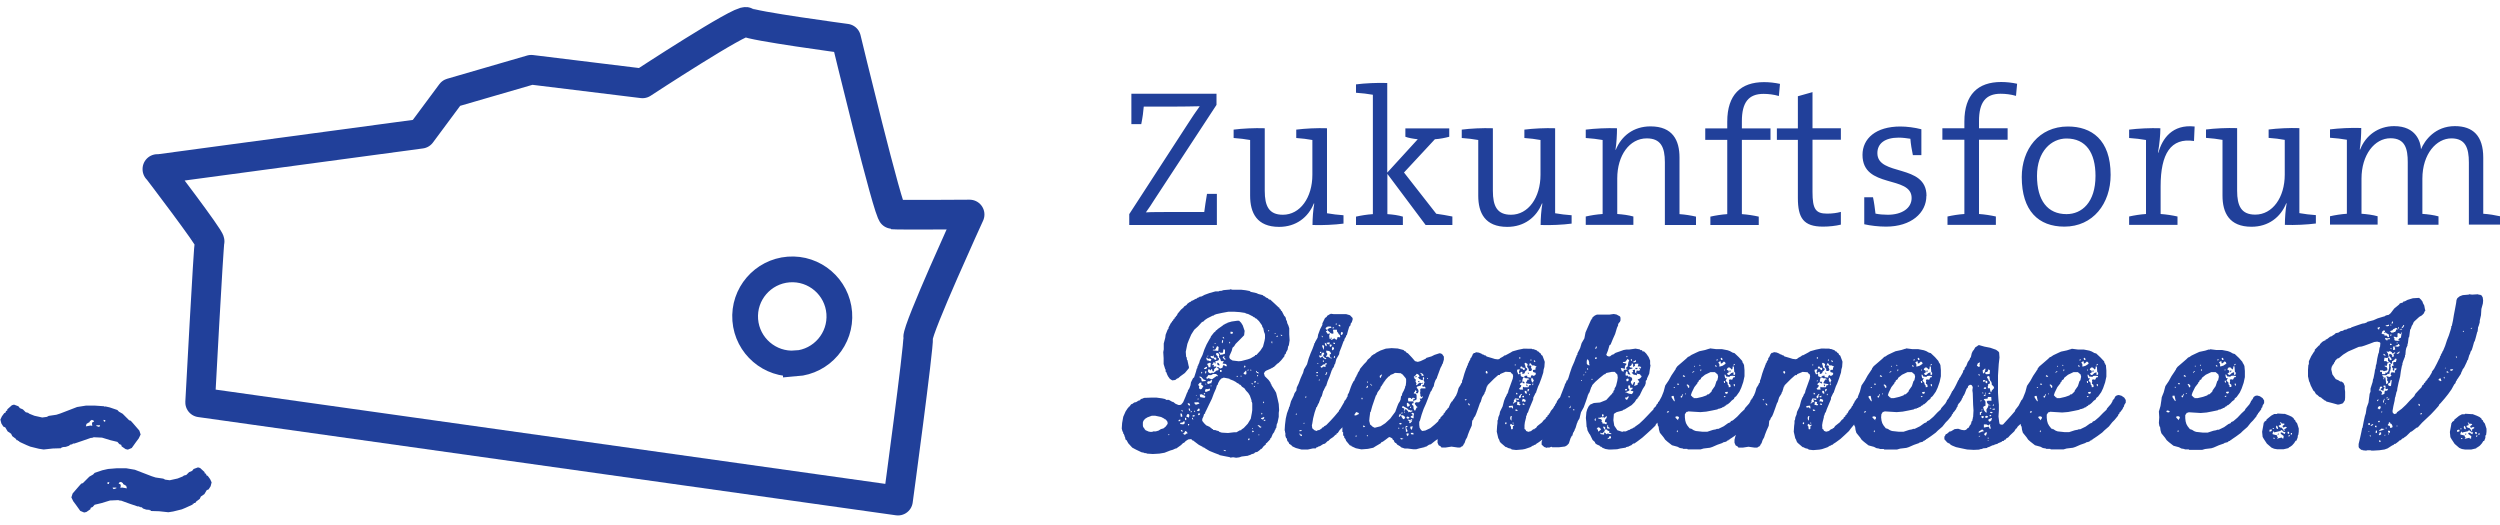 <?xml version="1.0" encoding="UTF-8"?><svg id="Ebene_1" xmlns="http://www.w3.org/2000/svg" width="200" height="42" viewBox="0 0 200 42"><defs><style>.cls-1{fill:#21409a;}.cls-2{stroke-width:2.06px;}.cls-2,.cls-3{fill:none;stroke:#21409a;}.cls-3{stroke-linecap:round;stroke-linejoin:round;stroke-width:2.37px;}</style></defs><path class="cls-1" d="m182.27,34.66l-.03.02-.03.12.07-.02v-.12s-.02,0-.02,0m15.02,0l-.03.02-.03.12.07-.02v-.12s-.02,0-.02,0Zm-84.44-.97l.07.03.03-.06-.07-.04-.03.07Zm69.03,1.39v-.07s.12.03.12.03v.03l-.07.04-.04-.03Zm1.2-.18v-.03s.06-.07.06-.07l.06.03v.03l-.07.07-.04-.03Zm.19-.22l.04-.04h.06v.09l-.04.04h-.06v-.09Zm-.25-.04v-.07s.01-.03.01-.03h.07l.04.03v.12s-.02.03-.02.03l-.12-.07Zm-1.02-.07h.03s.4-.09.4-.09l.07-.07h.06s.15.15.15.15h.13s-.04.15-.04.15h-.04l-.21-.12-.1.03.03.09.24.18-.03.03v.15h-.1s-.04-.07-.04-.07l-.37.09v-.03l.07-.07-.07-.07v-.09l-.35-.09-.02-.07.07-.16h.03l.07.09h.03Zm-.43-.07v-.12h.03s.12-.03.12-.03l.04.03-.02.1-.15.06-.03-.04Zm.24-.19v-.03l.07-.03.06.03-.03.04h-.06s-.04-.02-.04-.02Zm.29-.09v-.12l.03-.06.09.09.04.18h-.09l-.07-.09Zm.24-.07l-.04-.1.18-.06v-.03l-.03-.12-.04-.03.02-.03h.06s.06.1.06.1h.13s.1.03.1.03l-.03.06-.13.1v.07l.06.07.16-.07.1.03v.06l-.19.12.03.13h-.06l-.03-.09-.15-.18h-.1l-.09-.07Zm-.18-1.03h-.21s-.24.13-.24.13l-.38.31v.06l-.18.13v.06h-.04s-.04.24-.04.24l-.09.49.04.41.09.16.25.38.37.32.21.09.24.04h.52l.38-.09.06-.07.06-.02.18-.13.16-.18.12-.19h.06s.1-.25.1-.25l.02-.18.04-.06.03-.25v-.24s-.13-.41-.13-.41l-.13-.16-.03-.1-.09-.06-.03-.09-.15-.12-.21-.1-.34-.13h-.1l-.49-.03-.04.03Zm14.74,1.98l-.02-.07.13.03v.03l-.07.04-.04-.03Zm1.19-.18v-.03s.06-.07.06-.07l.06.03v.03l-.07.07-.04-.03Zm.19-.22l.04-.04h.06v.09l-.04.04h-.06v-.09Zm-.25-.04l-.02-.07.03-.03h.07l.04.03v.12s-.02.03-.02.03l-.12-.07Zm-1.02-.07h.03s.4-.09.4-.09l.07-.07h.06s.15.15.15.15h.13s-.04.15-.04.15h-.04l-.21-.12-.1.03.03.09.24.18-.03.03v.15h-.1s-.04-.07-.04-.07l-.37.09v-.03l.07-.07-.07-.07v-.09l-.35-.09v-.07s.06-.16.06-.16h.03l.07.09h.03Zm-.43-.07v-.12h.03s.12-.03.12-.03l.04.03v.1s-.16.06-.16.06l-.03-.04Zm.24-.19v-.03l.07-.03.06.03-.03.04h-.06s-.04-.02-.04-.02Zm.3-.09v-.12l.03-.06.09.09.04.18h-.09l-.07-.09Zm.24-.07l-.04-.1.18-.06v-.03l-.03-.12-.04-.03v-.03s.07.01.07.01l.06.09h.13s.1.03.1.03l-.03.06-.13.1v.07l.06.07.16-.07.1.03v.06l-.19.12.03.13h-.06l-.03-.09-.15-.18h-.1l-.09-.07Zm-.18-1.03h-.21s-.24.13-.24.13l-.38.31v.06l-.18.13v.06h-.04s-.04.24-.04.24l-.09.49.04.41.09.16.25.38.37.32.21.09.24.04h.52l.38-.09.06-.07.06-.02.18-.13.16-.18.12-.19h.06s.1-.25.1-.25v-.18s.06-.06.06-.06l.03-.25v-.24s-.13-.41-.13-.41l-.13-.16-.03-.1-.09-.06-.03-.09-.15-.12-.21-.1-.34-.13h-.1l-.49-.03-.04.03Zm-75.06-2.29l.07.07.03-.06-.04-.09-.06-.03v.1Zm23.8,0l.07.07.03-.06-.04-.09-.06-.03v.1Zm-24.13-.27l.12.1.07-.03v-.03l-.06-.09h-.06s-.07.04-.07.04Zm23.8,0l.12.1.07-.03v-.03l-.06-.09h-.06s-.07.04-.07.04Zm-32.13-.1v.03l.04.07h.06v-.1h-.1Zm-.22-.37v.07s.06,0,.06,0l.06-.07-.02-.02h-.03s-.07.02-.07.02Zm9-.31v.1h.07s.01-.04.01-.04l-.07-.07h-.01Zm23.8,0v.1h.07s.01-.04.01-.04l-.07-.07h-.01Zm-7.67-.16v.13h.06l.04-.13h-.1Zm15.76,0v.13h.06l.04-.13h-.1Zm13.28,0v.13h.06l.04-.13h-.1Zm11.02,0v.13h.06l.04-.13h-.1Zm-47.56-.22l-.04.03.03.09h.06s.09-.04.09-.04v-.07h-.13Zm.27.06l.06.03.04-.06-.07-.03-.03.06Zm-33.73-.46l-.03.1.07.09.12.03v-.07l-.06-.1-.07-.06-.03.02Zm76.8,5.46l.03-.04h.07s-.04.12-.04.12h-.03l-.03-.07Zm-.09-1.06l-.02-.06.02-.03.06-.03h.12l.1.06-.02.1-.06.09v.07s-.21-.21-.21-.21Zm-.77-.46l-.03-.04.02-.06h.03s.07-.03.07-.03l.16.09-.03.04-.1.04-.12-.04Zm.64-.91l-.18-.27v-.12s.16-.01.16-.01l.1.44-.09-.04Zm4-.32v-.03l.03-.03h.13s-.1.09-.1.09l-.06-.03Zm-3.45.03v-.1s.1-.03.1-.03h.01s.01-.09.01-.09l.04-.03h.03s-.1.28-.1.28l-.1-.03Zm.34-.3h.07v.06h-.07v-.06Zm3.22-.02v-.09h.03l.16-.03.03.09-.03.04-.1.04-.09-.06Zm-4.12-.49h.09s.02.06.02.06h-.1v-.06Zm1.15.01l-.04-.12-.07-.07.03-.06.09.03.09.09v.12s-.03.03-.03.03h-.06Zm3.66-.16v-.12h.06s.03.06.03.06v.13s-.01,0-.01,0l-.07-.07Zm-4.55-.09l.03-.06h.06s.06.02.06.02l.02.04-.04.03h-.07l-.04-.03Zm3.75-.19v-.06s.06-.01.06-.01l.03.03v.13s-.06,0-.06,0l-.03-.09Zm-3.28-.41v-.06l.03-.03.03-.02.13.1-.07.04-.12-.04Zm3.38.13v-.04l-.04-.13v-.12l.07.03.06.13.25.03.07-.07.16-.02.22.03v.07s-.06.03-.06.03h-.07l-.1.19-.16-.03-.1.04.03.12-.03.18.12.09v.07l.04.03-.06.09h-.13s.03-.09.03-.09l-.1-.13v-.13s-.16-.16-.16-.16l.1-.21h-.04s-.04.02-.04.02l-.04-.02Zm-2.51,1.58l-.09-.04-.15-.16.07-.22.21-.43.25-.32v-.06l.07-.04.04-.12.15-.1.03-.1.31-.25.44-.21h.35s.22.19.22.19l.04.18-.06.28-.07.07-.13.4-.24.34-.03.1-.22.21-.12.02-.06.07-.34.12-.43.1h-.27Zm-.13-2.01l.06-.09.1-.04v.04l-.07.04-.03.06h-.06s0-.01,0-.01Zm.66-.15l-.03-.07.03-.04h.06l-.03.13h-.03Zm1.87-.09l.06-.03v.09h-.06v-.06Zm.65-.04l.04-.09v-.13h.1l.03.43.07.07v.12l-.07.07h-.03l-.03-.04v-.19l-.18.07-.16.15h-.07s-.12-.09-.12-.09l.03-.04.1-.06.03-.06-.03-.04.03-.02-.06-.06-.1-.04v-.07l.1-.12h.13l.16.16h.02Zm-3.03-.27h.06v.07h-.06v-.07Zm1.67,0l.03-.06.1.06v.07h-.06l-.07-.07Zm-1.27-.03l.03-.06.06.03v.06s-.09-.03-.09-.03Zm2.74-.03l.03-.06.1-.04-.03.09-.1.04v-.03Zm-1.12.07v-.15s-.09-.13-.09-.13l.03-.02.1-.07h.07v.16h.09s.16-.15.16-.15l.1.06.04.12-.24.16-.24.07-.04-.06Zm-.22-.47l.03-.07h.07l-.03.1h-.07v-.03Zm.37-.04l-.03-.07.03-.06h.06s.07.1.07.1v.04s-.13.03-.13.03v-.04Zm-1.03-.8h-.03l-.28.09-.47.1-.22.1-.4.19-.19.13-.09.03-.13.13-.37.32-.35.3-.13.18v.06l-.04.03-.06.1-.25.37-.22.4-.27.4-.13.49-.16.4-.03.24-.07.46-.13.44.03.46-.03.46.04.24.06.1.03.24.07.24.3.37.12.18.18.16.37.29.44.12.19.1.24.04.03.03h.32l.04.04h1.03s.24-.07.24-.07l.5-.06.19-.06.41-.18.43-.15v-.03l.28-.07.09-.09h.07l.03-.06h.07l.02-.04.1-.07.28-.19.38-.28.16-.16.37-.32.27-.34.18-.18.28-.34.04-.12.07-.04.02-.09.04-.03.21-.28v-.09h.04v-.06h.04l.03-.15.12-.19v-.21l-.12-.19-.22-.15-.22-.06-.15.03-.13.09-.09.19-.06.03v.06l-.07.04v.06l-.12.21-.32.37-.04.1-.27.25-.32.34-.34.29-.15.06-.07.1-.16.06-.35.25-.43.21h-.12l-.09.04-.22.04-.46.15h-.37s-.55-.06-.55-.06l-.16-.06-.19-.12h-.07v-.03h-.07s-.19-.24-.19-.24l-.1-.18-.06-.21-.03-.25v-.25s.13-.19.13-.19h.06l.09-.04.46.03.5.03.47-.04.47-.09.43-.09.04-.04.21-.04v-.03h.07l.1-.07h.06v-.03h.07l.03-.07.1-.03.07-.09h.06s.18-.15.18-.15l.15-.16.18-.13.03-.1.15-.12.25-.35.15-.32.16-.46.1-.46v-.49s-.04-.44-.04-.44h-.03v-.06h-.03v-.07h-.04v-.06h-.03l-.02-.09-.28-.32-.34-.32-.15-.04-.21-.12-.19-.07-.46-.09h-.47s-.47-.06-.47-.06l-.09.04Zm-70.27-.94l-.03.04.09.03.04-.03v-.03h-.03s-.07-.01-.07-.01Zm52.55,8.21l.09-.03-.03.06h-.06v-.03Zm-46.94-.1l-.03-.04v-.06s.22.07.22.07v.02s-.13.03-.13.03h-.06Zm46.94-.06v-.03s.03-.04.03-.04l.06.04-.03.06-.06-.03Zm-30.37,0l.07-.07.04-.1h.1l.03.04v.12l-.27.07v-.06Zm29.66-.13l.06-.07h.07l-.13.1v-.03Zm-49.89-.04l.02-.03.12-.03-.03.09-.1-.03Zm.94-.03v-.06s.09.03.09.03v.06h-.04l-.04-.03Zm-5.28,0l-.09-.07-.02-.13h.03l.07.1h.1s-.01.1-.01.1v.02s-.09-.02-.09-.02Zm8.46-.07v-.13h.16v.1l-.07.13-.09-.1Zm.34-.1v-.06s0-.01,0-.01h.19s.03.12.03.12h-.16l-.06-.04Zm45.87.07v-.03l.04-.09.09-.06h.1s-.09.25-.09.25h-.07l-.07-.07Zm-24.6-.28l.03-.04h.07s-.04.12-.04.12h-.03l-.03-.07Zm15.76,0l.03-.04h.07s-.04.12-.04.12h-.03l-.03-.07Zm13.28,0l.03-.04h.07s-.04.12-.04.12h-.03l-.03-.07Zm-59.22,0l-.02-.06h.03s.12-.03.12-.03l.04.03v.04s-.13.03-.13.03h-.04Zm54.32.12l.03-.09.24-.15h.03l.09.04v.13s-.07-.03-.07-.03l-.24.1h-.07Zm-46.43-.34v-.02s.04-.04.04-.04l.06.03-.03.06-.07-.03Zm.34,0l.03-.06h.07l-.03.09h-.07v-.03Zm15.58.01l.06-.09h.09l.1.07h.01s.02.07.02.07l.04.03-.21.16-.04-.02v-.15h-.09v-.09Zm.46.35l.13-.13.03-.1v-.02s-.13-.16-.13-.16l.03-.12.13.09v.1s-.03.04-.03.04l.03.03h.13l.07.1.12.02v.15s.16.04.16.04v.06s-.15-.01-.15-.01l-.1-.04-.09.02-.04.04-.12-.13h-.07v.16l-.27-.04-.04-.09.03-.03.1.06.07-.03Zm-15.75-.1l-.04-.37.04-.09.13.03v.03l-.13.07.13.28-.02.04-.12.04v-.04Zm.41-.18l-.06-.09v-.13s.02,0,.02,0h.09s.01-.06.01-.06l.06.06-.06.24h-.06Zm-3.82-.19l-.03-.09.03-.03.15.06-.09.07h-.06Zm19.51.1l-.02-.06.03-.1-.04-.07h.1v.12l.13.09v.04s-.19.01-.19.01v-.03Zm30.59-.31h.06s-.03.09-.03.09l.06.21-.03.06-.06-.02-.07-.16-.37.07h-.02v-.25h.19l.19.09.07-.09Zm-38.28.37l-.02-.22h-.03s-.04-.1-.04-.1l.07-.1.13.1.13-.03v.06s-.1.07-.1.07v.19l-.03.04-.07.02-.04-.03Zm23.8,0l-.02-.22h-.03s-.04-.1-.04-.1l.07-.1.13.1.13-.03v.06s-.1.07-.1.07v.19l-.03.04-.07.02-.04-.03Zm-32.75-.4v-.06h.03s.07-.03.07-.03l.1.06v.03l-.1.04-.1-.04Zm-7.64-.04h-.04s.02-.04.02-.04l.06-.02.03.04-.03.03-.03-.02Zm16.1-.04l.03-.02v-.03h.07l.03.04-.03.1h-.07l-.03-.1Zm.61-.04l.09.03v.04s-.09,0-.09,0v-.07Zm23.2.04l.03-.02v-.03h.07l.03.04-.03.1h-.07l-.03-.1Zm.6-.04l.09.03v.04s-.09,0-.09,0v-.07Zm-31.89-.27l.06.04-.03.19h-.04l-.09.09h-.06s-.03-.06-.03-.06l.03-.06-.03-.06-.1-.04v-.06s.18.03.18.03l.12-.07Zm14.65.04l.04-.1h.04s.01.19.01.19h-.06l-.04-.09Zm31.51.09v-.12s.03,0,.03,0l.21-.1.04.03-.06.18-.13.09-.09-.07Zm-46.56-.22v-.04l.04-.07h.06s.13.04.13.04l-.03.09-.1.04-.1-.06Zm21.52-.01v-.06s0-.03,0-.03l.06-.03h.12l.1.06-.02.1-.06.09.02.07-.22-.21Zm15.76,0v-.06s0-.03,0-.03l.06-.03h.12l.1.06v.1s-.07.09-.07.09l.02.07-.22-.21Zm13.28,0l-.02-.06.02-.03.06-.03h.12l.1.06-.02.1-.06.09v.07s-.21-.21-.21-.21Zm-34.72,0l.12-.12.07-.02-.03.16-.07.07-.04.1-.02.13.1.04h.06s0,.06,0,.06l-.06.1-.13-.06h-.13s-.03-.01-.03-.01l-.02-.12h-.06s.03-.15.03-.15l-.07-.07-.22-.06v-.06h.16l.1-.06.03.04.1-.03.07.03h.03Zm30.15-.06v-.07s.13-.02.13-.02l.06.03v.07l-.03.04-.1.04-.06-.1Zm-37.69.15v-.13l.04-.1h.04s.06.02.06.02l-.04.1v.24s-.01,0-.01,0l-.09-.12Zm23.8,0v-.13l.04-.1h.04s.06.02.06.02l-.04.1v.24s-.01,0-.01,0l-.09-.12Zm14.23-.1l-.04-.04v-.03l.03-.06.1-.03.1.06v.04l-.09.07-.1-.02Zm.31-.13v-.07s.02,0,.02,0l.07-.03.06.03-.07.09-.07-.02Zm-30.96.04l-.04-.06v-.13l.13.03v.1l-.06.07-.03-.02Zm-16.29-.01v-.04s.07-.16.07-.16h.06l.04.1h.18l.03.06h.06l.03.09h.04s-.06.13-.06.13l-.1.04-.13-.18-.04-.12h-.04l-.06.09-.06.02-.02-.03Zm-8.25-.18l.04-.07.06.06-.03.04h-.07v-.03Zm8.4-.09l.04-.03.12-.02v.06l-.16.02v-.03Zm.8.32v-.07s.16-.07.16-.07v-.04s-.1-.1-.1-.1v-.04s.1-.03.1-.03l.1.07v.03l-.03.12v.22h-.07l-.16-.07Zm-4.5-.21l.13-.19h.03l.16.06.04.1h-.04l-.19.1h-.13v-.07Zm3.97-.22h.07v.06h-.07v-.06Zm46.88.09v-.06l.03-.02h.07s.1.04.1.04v.03l-.1.04-.1-.04Zm-.83-.06h.03l.12-.04h.04v.07l-.1.04.02.13-.1.03v-.24Zm-9.27.02l.09-.11.09.05-.03.04-.1.04-.05-.02h0Zm-15.68-.11l.1.05-.03.04-.1.04-.06-.02.1-.12Zm29.03,0l.11.06-.03.04-.1.04-.05-.02.07-.13Zm-41.25-.1h.03s.06-.03.06-.03l.12.07v.03l-.15.03-.06-.1Zm23.8,0h.03s.06-.03.06-.03l.12.07v.03l-.15.03-.06-.1Zm13.52.01v-.04h.07l-.02.07h-.07v-.03Zm-32.64.04l-.03-.07.03-.04h.03l.03.07-.03.06-.03-.02Zm33.48-.09v-.02s.21-.04.21-.04v.1h-.1l-.1-.04Zm-.19-.06v-.03s.09-.03.09-.03l.04.03-.03.04h-.06s-.04-.01-.04-.01Zm-46.38-.07l.03-.07h.07l-.04.1h-.06v-.03Zm-.5.21l.06-.1-.07-.06-.12-.04v-.04l.03-.09h.07s.03.03.03.03l.29.16.07.1h.07l.13.07.12-.03v.1l-.12.02v.04s-.15-.04-.15-.04l-.03.04h-.04l.02-.1-.09-.04-.04-.07-.1-.04-.07.13-.06-.03Zm8.41-.24v-.1h.01s.3-.03.3-.03l.03.22h-.06l-.07-.09-.15.03-.06-.03Zm23.8,0v-.1h.01s.29-.03.29-.03l.03.22h-.06l-.07-.09-.15.03-.06-.03Zm-18.93,0l.07-.15v.16l-.03.04-.1.03h0s.06-.09.06-.09Zm33.57-.21l.07.03v.04s-.07,0-.07,0v-.07Zm.27.07l.04-.09h.06s-.04.12-.04.12h-.06v-.03Zm-37.63-.1l.03-.06h.1l.04.07v.04h-.09l-.09-.06Zm23.8,0l.03-.06h.1l.04.07v.04h-.09l-.09-.06Zm-28.1.07l-.06-.15.09.03.06.07v.07h-.03l-.06-.03Zm23.8,0l-.06-.15.09.03.06.07v.07h-.03l-.06-.03Zm-28.7.12h-.01s-.03-.12-.03-.12v-.18h.07l.13.1.04.1-.12.1h-.09Zm8.75-.16h.01s.03-.1.03-.1v-.13h.1l.09.04-.03.12.09.04v.06s-.07.03-.07.03l-.22-.06Zm23.8,0h.01s.03-.1.03-.1v-.13h.1l.09.04-.03.12.09.04.02.06-.09.03-.22-.06Zm13.3-.27v-.06h.03v-.03h.04v.07l-.04.03h-.03Zm-41.14-.16l.04.03-.1.08v-.02s-.07-.09-.07-.09h.12Zm23.8,0l.04.03-.08.07-.06-.1h.1Zm-19.32.15l-.02-.03.06-.15h.04s.16.06.16.06l.04.1-.06.1-.12-.07-.12.03v-.04Zm23.8,0l-.02-.03.06-.15h.04s.16.06.16.06l.04.1-.06.1-.12-.07-.12.03v-.04Zm-24.54.18v-.06s.07-.03.07-.03v-.18h.02s.06-.09.06-.09v-.04s.32.03.32.03v.07s-.06.03-.06.03l-.21-.06.09.16-.06.07-.1.03-.09.09-.04-.03Zm23.8,0l.02-.06.06-.03v-.18h.01s.06-.09.06-.09v-.04s.32.03.32.03v.07s-.06.03-.06.03l-.21-.06.09.16-.06.07-.1.03-.09.09-.04-.03Zm-35.9-.34l-.03-.07.03-.04h.04l.03.07-.03.06h-.04Zm4-.03l.1-.09.15.06v.07l-.1-.04-.06.21h-.37v-.03l-.02-.13.03-.12h.12s.09.02.09.02v.06h.06Zm45.88,1.05l-.1-.13-.07-.25.07-.07.12-.04v-.32s-.06-.1-.06-.1l-.07-.07v-.03s.09-.03.09-.03l.21-.02.02-.13h.27l.02.3h-.31s-.07.07-.07.07l.04.12.12.12-.07.21-.12.19.03.24-.09-.03Zm-54.41-1.18l.06-.07.06.06-.06.04h-.07v-.03Zm21.07-.04l.03-.06.06.03-.02.1h-.04l-.03-.07Zm4.56.19l-.04-.12h.13l.09-.07.02-.06.06.09-.12.21-.04.02-.09-.06Zm3.87.15l-.18-.27v-.12s.16-.01.16-.01l.1.44-.09-.04Zm4-.32v-.03l.03-.03h.13s-.1.09-.1.09l-.06-.03Zm11.76.32l-.18-.27v-.12s.16-.01.16-.01l.1.44-.09-.04Zm4-.32v-.03l.03-.03h.13s-.1.09-.1.09l-.06-.03Zm9.28.32l-.18-.27v-.12s.16-.01.16-.01l.1.44-.09-.04Zm4-.32v-.03l.03-.03h.13s-.1.09-.1.09l-.06-.03Zm-45.2,0l.02-.03.15-.07v.13h-.12l-.04-.03Zm23.8,0v-.03s.16-.07.16-.07v.13h-.12l-.04-.03Zm13.15-.09l.03-.06.09-.04.06.03-.06.07-.12.03v-.03Zm-24.25.12l.02-.1.09-.03h.01s.01-.09.01-.09l.04-.03h.03s-.1.28-.1.28l-.1-.03Zm15.76,0v-.1s.1-.03.1-.03h.01s.01-.09.01-.09l.04-.03h.03s-.1.28-.1.28l-.1-.03Zm13.28,0v-.1s.1-.03.1-.03h.01s.01-.09.01-.09l.04-.03h.03s-.1.28-.1.28l-.1-.03Zm-41.98-.09h.03l.13-.16.07-.02.02.04-.09.09v.12s-.06.09-.06.09h-.07l-.03-.16Zm.83-.18h.06v.1h-.06v-.1Zm22.98.18h.03l.13-.16.07-.02v.04s-.07.09-.07.09v.12s-.06.09-.06.09h-.07l-.03-.16Zm.83-.18h.06v.1h-.06v-.1Zm-11.35-.03h.07v.06h-.07v-.06Zm15.76,0h.07v.06h-.07v-.06Zm13.28,0h.07v.06h-.07v-.06Zm-5.03-.06h.07v.06h-.07v-.06Zm-37.53.09l.03-.1.09.07v.06s-.12,0-.12,0v-.03Zm23.8,0l.03-.1.09.07.02.06h-.13v-.03Zm13.99-.03v-.03l.1-.04.06.02v.07l-.06.03-.1-.04Zm-.5-.03l.03-.06.06.03v.06s-.09-.03-.09-.03Zm-20.56.01v-.09h.03l.16-.03.03.09-.03.04-.1.04-.09-.06Zm15.76,0v-.09h.03l.16-.03.03.09-.03.04-.1.04-.09-.06Zm13.28,0v-.09h.03l.16-.03.03.09-.03.04-.1.04-.09-.06Zm-45.05-.01l-.03-.18h.13l.04.1v.13h-.03l-.12-.06Zm23.8,0l-.03-.18h.13l.04.1v.13h-.03l-.12-.06Zm-23.58-.15l-.03-.1.03-.06.12-.03-.03.12-.06.09h-.03Zm7.78-.16h.03s.07-.03.07-.03l.06.03v.06l-.04.03h-.12s0-.09,0-.09Zm16.03.16l-.03-.1.03-.06.12-.03-.03.12-.06.09h-.03Zm-12.13-.32h.09s.01.06.01.06h-.1v-.06Zm15.76,0h.09s.01.06.01.06h-.1v-.06Zm13.28,0h.09s.02.06.02.06h-.1v-.06Zm-4.24.1v-.04l.1-.07.09.04v.07s-.03.03-.03.03h-.12l-.04-.03Zm-49.39-.07l.07-.16.06.06-.03.1-.1.04v-.04Zm48.92-.16h.07v.07h-.07v-.07Zm-28.22.55h.06l.09-.09h.07l.13-.09v-.04l-.1-.13v-.19l.03-.03h.1l.03.04-.03.12.04.03h.19l-.04.12-.1.04-.03.04.03.04.18.04v.07l-.06.1-.07.06-.22-.04-.21-.09-.1.04.02-.06Zm5.03-.4l-.04-.12-.07-.07.03-.06.09.03.09.09v.12s-.03.03-.03.03h-.06Zm15.76,0l-.04-.12-.07-.07.03-.06.09.03.09.09.02.12-.04.03h-.06Zm13.28,0l-.04-.12-.07-.07.03-.06.09.03.09.09v.12s-.03.03-.03.03h-.06Zm-25.38-.16v-.12h.06s.03.06.03.06v.13s-.02,0-.02,0l-.07-.07Zm15.76,0v-.12h.06s.03.06.03.06l.02.13h-.03l-.07-.07Zm13.28,0v-.12h.06s.03.06.03.06v.13s-.01,0-.01,0l-.07-.07Zm-58.11-.09l-.02-.06.16.13v.02h-.06l-.09-.09Zm12.96.04v-.06s.01-.04.01-.04h.07l-.03.13-.06-.03Zm23.8,0v-.06s.01-.04.01-.04h.07l-.03.13-.06-.03Zm-12.23-.04l.03-.06h.06s.06.02.06.02l.02.04-.04.03h-.07l-.04-.03Zm15.76,0l.03-.06h.06s.06.02.06.02v.04s-.03.03-.03.03h-.07l-.04-.03Zm13.28,0l.03-.06h.06s.06.02.06.02l.02.04-.04.03h-.07l-.04-.03Zm-53.85-.24l.09.04v.06h-.06l-.03-.1Zm28.56.04v-.06s.06-.01.06-.01l.03.03v.13s-.06,0-.06,0l-.03-.09Zm15.76,0v-.06s.06-.01.06-.01l.03.03.02.13h-.07l-.03-.09Zm13.28,0v-.06s.06-.01.06-.01l.03.03v.13s-.06,0-.06,0l-.03-.09Zm-8.09.1l-.03-.18.04-.02.1.04.03.1-.07.07h-.03l-.04-.03Zm-37.29-.21h.07v.06h-.1l.03-.06Zm23.8,0h.07l-.02.06h-.09l.03-.06Zm-18.89-.04h.06v.07h-.06v-.07Zm32.16.12l.02-.12h.06s.09.02.09.02v.07s-.1.06-.1.06l-.06-.03Zm-53.11-.15h.07l-.02.06h-.09l.03-.06Zm21.8-.06h.06v.09h-.06v-.09Zm2.79.16l-.02-.09.03-.06.1-.04.06.03v.13s-.09.06-.09.06h-.07v-.03Zm-15.95-.24l.06.03v.06h-.06s0-.09,0-.09Zm8.38.31l-.02-.03-.04-.13.03-.15h.06s.13.21.13.21l-.06.09v.07h-.04l-.06-.06Zm23.8,0v-.03s-.06-.13-.06-.13l.03-.15h.06s.13.21.13.21l-.06.09v.07h-.04l-.06-.06Zm-24.76.62l-.07-.06.15-.15.04-.12-.13-.07.06-.1.15-.09v-.16l.06-.21h.13l.07.06h.15s.1.03.1.03l.04.1-.06-.03h-.06s-.15.27-.15.27l.03.04.37.06v.04l-.07.06-.06-.03-.07.18h-.35l-.07-.04-.03.1.03.13h-.25Zm23.8,0l-.07-.06.15-.15.04-.12-.13-.07.06-.1.15-.09v-.16l.06-.21h.13l.07.06h.15s.1.03.1.03l.04.1-.06-.03h-.06s-.15.27-.15.27l.03.04.37.06v.04l-.07.06-.06-.03-.07.18h-.35l-.07-.04-.03.1.03.13h-.25Zm13.62-.21l.04-.09v-.12s.15-.07.15-.07l-.02-.15-.09-.06v-.06l-.13-.21v-.03l.07-.07v-.03l.13.07.03.27.12.16.03.12v.09s.15.15.15.15l.04.12-.19.21-.04.13-.07-.07-.04-.25h-.16v-.1Zm-24.38-.83v-.06l.03-.03.03-.02.13.1-.07.04-.12-.04Zm15.76,0v-.06l.03-.03.03-.02.13.1-.07.04-.12-.04Zm13.28,0v-.06l.03-.03.03-.02.13.1-.07.04-.12-.04Zm-58.34-.13l.09.04v.06h-.09v-.1Zm5.08.22l-.03-.04v-.1s.13-.1.13-.1h.06l-.13.27h-.03Zm16.25-.21l.03-.04h.06l-.02.06h-.09.02Zm11.35.25v-.04l-.04-.13v-.12l.07.03.06.13.25.03.07-.07.16-.02.22.03v.07s-.06.03-.06.03h-.07l-.1.19-.16-.03-.1.04.03.12-.03.18.12.09v.07l.04.03-.06.09h-.13s.03-.09.03-.09l-.1-.13v-.13s-.16-.16-.16-.16l.1-.21h-.04s-.04.02-.04.02l-.04-.02Zm15.76,0v-.04l-.04-.13v-.12l.07.03.06.13.25.03.07-.07.16-.02.22.03-.02.07-.04.03h-.07l-.1.19-.16-.03-.1.04.03.12-.03.18.12.09v.07l.04.03-.06.09h-.13s.03-.09.03-.09l-.1-.13-.02-.13-.15-.16.1-.21h-.04s-.04.02-.04.02l-.04-.02Zm13.28,0v-.04l-.04-.13v-.12l.07.03.06.13.25.03.07-.07.16-.02.22.03v.07s-.06.03-.06.03h-.07l-.1.19-.16-.03-.1.04.03.12-.03.18.12.09v.07l.04.03-.06.09h-.13s.03-.09.03-.09l-.1-.13v-.13s-.16-.16-.16-.16l.1-.21h-.04s-.04.02-.04.02l-.04-.02Zm-8.78-.27l.03-.06.09.07-.02.06h-.04l-.06-.07Zm-45.01.84l.06-.13-.09-.21.06-.09-.13-.1v-.07l-.07-.06.18-.16.06-.1.09.03.09.07.06.12-.13.07.12.13.21.1.06-.03v-.21s.07,0,.07,0l.04.07-.04.1v.12l.07.1-.07.16v.07s-.09,0-.09,0l-.04.09.1.06.07-.04.1.09v.07h-.35l-.07.07v.07s.01.09.01.09l-.03.16.03.04v.16s.07.1.07.1h.04l.06-.07.03.07-.1.13h-.16l.07.15-.1.13h-.06s-.02.04-.02.04l-.06-.03h-.12s-.09.07-.09.07v.07s.13.19.13.19l.1.06v.03s-.03-.03-.03-.03l-.03.02-.04.03-.1.22h-.06l-.07-.13-.02-.25-.09-.06-.03-.06.02-.06.12-.03-.03-.18.18-.06.09-.07v-.31s-.03-.09-.03-.09l-.07-.06h-.13s.03-.09.03-.09l.07-.07v-.12l.07.07h.06v.04l-.06.09.04.06h.12l.06-.16-.03-.12-.13-.18.04-.07.31-.1v-.13s.12-.01.12-.01l.06-.07h-.04s-.12.03-.12.03l-.1-.03-.16.09-.07.1h-.06l-.03-.03Zm-3.47,3.29l-.18-.15-.07-.29.02-.25.06-.46h.03l.13-.47.15-.44.15-.43h.03l.1-.25.21-.28.04-.15.09-.09v-.06l.07-.04v-.06l.06-.03v-.07l.07-.03v-.07l.04-.02.09-.13.21-.22.07-.03.09-.1.24-.09.03-.04h.03l.06-.03.47.03.03.04.1.06.25.3.03.09v.22s-.03.27-.03.27l-.04.06-.03.18h-.03l-.03.12-.15.28-.03.16-.07.07-.03.24-.06.15-.12.19-.09.22-.16.44-.24.32-.16.22-.4.37-.37.24-.47.12-.19-.09Zm3.93-4.06v-.04s0-.06,0-.06l-.09-.07v-.06s.16.07.16.07l.07.07.03.12-.18-.03Zm-8.41-.22v-.06s0-.01,0-.01h.12s0,.09,0,.09h-.12Zm.71.09l.09-.04v-.12h.06s-.01.15-.01.15l-.07.07h-.07v-.06Zm20.81-.18h.06v.07h-.06v-.07Zm8.68,2.08l-.09-.04-.15-.16.07-.22.21-.43.25-.32v-.06l.07-.04.04-.12.15-.1.03-.1.31-.25.44-.21h.35s.22.19.22.19l.04.18-.06.28-.07.07-.13.4-.24.34-.03.1-.22.21-.12.02-.06.07-.34.12-.43.1h-.27Zm15.76,0l-.09-.04-.15-.16.07-.22.21-.43.25-.32v-.06l.07-.04.04-.12.15-.1.03-.1.31-.25.44-.21h.35s.22.19.22.19l.04.18-.06.28-.07.07-.13.4-.24.34-.03.1-.22.21-.12.02-.06.07-.34.12-.43.1h-.27Zm13.28,0l-.09-.04-.15-.16.07-.22.21-.43.25-.32v-.06l.07-.04.04-.12.15-.1.03-.1.31-.25.44-.21h.35s.22.19.22.19l.04.18-.06.28-.07.07-.13.4-.24.34-.03.1-.22.21-.12.02-.06.07-.34.12-.43.1h-.27Zm-45.67-1.98l-.03-.06.03-.1h.06l.07.09-.03.12h-.03l-.07-.04Zm16.5-.03l.06-.09.1-.04v.04l-.07.04-.03.06h-.06s0-.01,0-.01Zm7.31.03l-.03-.06.03-.1h.06l.07.09-.03.12h-.03l-.07-.04Zm8.46-.03l.06-.09.1-.04v.04l-.07.04-.03.06h-.06s0-.01,0-.01Zm13.28,0l.06-.09.1-.04v.04l-.07.04-.03.06h-.06s0-.01,0-.01Zm-43.06-.1v-.13s.01,0,.01,0l.09-.03h.12l-.07.18v.09s.07.03.07.03l-.06.09h-.07s-.09-.22-.09-.22Zm14.68-.04l-.03-.07.03-.04h.06l-.03.13h-.03Zm1.87-.09l.06-.03v.09h-.06v-.06Zm7.25.13v-.13s.02,0,.02,0l.09-.03h.12l-.07.18v.09s.07.03.07.03l-.06.09h-.07s-.09-.22-.09-.22Zm6.64-.04l-.03-.07.03-.04h.06l-.03.13h-.03Zm1.87-.09l.06-.03v.09h-.06v-.06Zm5.15.31v-.06s.01-.07.01-.07h.13s.06-.09.06-.09l.04-.12h.03l.07.07h.03l-.03.3-.25.02-.1-.04Zm6.26-.22l-.03-.07.03-.04h.06l-.03.13h-.03Zm1.87-.09l.06-.03v.09h-.06v-.06Zm-8.32.28l-.03-.24h.03s.15-.13.15-.13h.04v.13l-.04.03v.1l-.1.13-.04-.03Zm-31.67-.31l.03-.1h.04s.01.13.01.13h-.04l-.04-.03Zm-5.34-.1v-.04l.03-.09h.1s.06.1.06.1h.12l.04.03v.07s-.03.09-.03.09l-.1-.03-.06-.1h-.12l-.04-.03Zm16.94.09l.04-.09v-.13h.1l.03.43.07.07v.12l-.07.07h-.03l-.03-.04v-.19l-.18.07-.16.15h-.07s-.12-.09-.12-.09l.03-.04.1-.06.03-.06-.03-.04.03-.02-.06-.06-.1-.04v-.07l.1-.12h.13l.16.16h.02Zm6.86-.09v-.04l.03-.09h.1s.06.1.06.1h.12l.04.03v.07s-.03.09-.03.09l-.1-.03-.06-.1h-.12l-.04-.03Zm8.9.09l.04-.09v-.13h.1l.03.43.07.07v.12l-.07.07h-.03l-.03-.04v-.19l-.18.07-.16.15h-.07s-.12-.09-.12-.09l.03-.04.1-.06.03-.06-.03-.04.03-.02-.06-.06-.1-.04v-.07l.1-.12h.13l.16.16h.01Zm13.28,0l.04-.09v-.13h.1l.03.43.07.07v.12l-.07.07h-.03l-.03-.04v-.19l-.18.07-.16.15h-.07s-.12-.09-.12-.09l.03-.04.1-.06.03-.06-.03-.04.03-.02-.06-.06-.1-.04v-.07l.1-.12h.13l.16.16h.01Zm-32.07-.27h.06v.07h-.06v-.07Zm15.76,0h.06v.07h-.06v-.07Zm13.28,0h.06v.07h-.06v-.07Zm-27.38,0l.03-.06.1.06v.07h-.06l-.07-.07Zm15.76,0l.03-.06.1.06v.07h-.06l-.07-.07Zm13.28,0l.03-.06.1.06v.07h-.06l-.07-.07Zm-30.31-.03l.03-.06.06.03.02.06-.1-.03Zm15.76,0l.03-.06.06.03v.06s-.09-.03-.09-.03Zm13.28,0l.03-.06.06.03v.06s-.09-.03-.09-.03Zm-43.8-.03l.03-.06.07.03-.03.06-.07-.03Zm23.8,0l.03-.06.07.03-.03.06-.07-.03Zm-6.3,0l.03-.06.1-.04-.03.09-.1.04v-.03Zm15.76,0l.03-.06.1-.04-.03.09-.1.04v-.03Zm13.28,0l.03-.06.1-.04-.03.09-.1.04v-.03Zm-37.35.13v-.03s.12-.06.12-.06l.06-.09v-.09s.04,0,.04,0l.07.07v.22l.15-.09-.02-.13.07-.04h.22l-.02.13-.04.07.1.03v-.03l.19.06-.16.31-.19-.03-.03.04-.02.13-.03.04-.07-.06v-.19l-.03-.04-.1.04h-.06s.04.12.04.12v.04s-.12.06-.12.06l.18.16h.1l.12.04.04-.03-.04-.1h.04s.04.02.04.02l.19.03.06.1.07.04-.03.09-.12.12-.16.06v.03l.07.07.06.13-.1.04-.04.06v.1s-.28.1-.28.1l.07-.24v-.07h-.09l-.09.21h-.06s-.1-.21-.1-.21l.04-.1.07-.06v-.13s-.06-.1-.06-.1h-.06l-.06-.07-.12.04-.03-.1h-.18l-.02-.13.06-.21h.06s.06.07.06.07v.13s.15.06.15.06h.07l-.13-.24-.04-.12.09-.06.24-.07v-.04s-.03-.03-.03-.03h-.12l-.13-.1Zm-24.97-.3h.07v.06h-.07v-.06Zm.56.12l.09-.1.09-.02v.1l-.03.03h-.07l.02.15-.04.04-.07-.03h-.1s-.09.1-.09.1l-.1-.07v-.06l.1-.04.1-.1h.09s.03,0,.03,0Zm16.03.65l.04-.1.09-.06.07-.1v-.06s-.12-.07-.12-.07l-.06-.24h-.02s-.01-.13-.01-.13l.07-.03.15.09.02.04-.04.19.13.18v.12l.03.04h.13s.09-.07.09-.07v-.06s-.07-.16-.07-.16l.03-.07-.03-.06-.06-.03h-.12s0-.01,0-.01l.07-.07v-.09l.1.02.09.15h.16s.21.1.21.1l-.09.09v.15s-.21.03-.21.03l.02.16.21.07v.12l-.09.09-.12.03-.09-.07-.09.09v.12s-.29-.04-.29-.04v-.12s-.15.01-.15.01l-.16.12-.18-.07-.03-.04v-.12l-.04-.03v-.1s.07-.07.07-.07h.1v.18l.18-.07Zm23.8,0l.04-.1.09-.06.07-.1v-.06s-.12-.07-.12-.07l-.06-.24h-.02s-.01-.13-.01-.13l.07-.03.15.09.02.04-.04.19.13.18v.12l.03.04h.13s.09-.07.09-.07v-.06s-.07-.16-.07-.16l.03-.07-.03-.06-.06-.03h-.12s0-.01,0-.01l.07-.07v-.09l.1.02.09.15h.16s.21.1.21.1l-.09.09v.15s-.21.03-.21.03v.16s.22.07.22.07v.12l-.09.09-.12.03-.09-.07-.09.09v.12s-.29-.04-.29-.04v-.12s-.15.01-.15.01l-.16.12-.18-.07-.03-.04v-.12l-.04-.03v-.1s.07-.07.07-.07h.1v.18l.18-.07Zm12.37-.56l.07-.16v-.03s.18-.07.18-.07v.04s-.04.13-.04.13l.04.15-.12.04-.13-.1Zm-20.6.03v-.15s-.09-.13-.09-.13l.03-.02.1-.07h.07v.16h.09s.16-.15.16-.15l.1.06.04.12-.24.16-.24.07-.04-.06Zm15.76,0v-.15s-.09-.13-.09-.13l.03-.02.1-.07h.07v.16h.09s.16-.15.16-.15l.1.06.04.12-.24.16-.24.07-.04-.06Zm13.28,0v-.15s-.09-.13-.09-.13l.03-.02.1-.07h.07v.16h.09s.16-.15.16-.15l.1.06.04.12-.24.16-.24.07-.04-.06Zm-60.76-.44h.09v.1h-.09v-.1Zm16.94.12l-.06-.06v-.06l.03-.03.09.09-.03.07-.03-.02Zm7.89.03l-.04-.04.03-.03h.07v-.02s.16-.09.16-.09v.1l-.03.04-.1.04-.09-.02Zm15.91-.03l-.06-.06v-.06l.03-.03.09.09-.03.07-.03-.02Zm-24.14-.15l.03-.06.06.03v.06h-.09v-.03Zm23.8,0l.03-.06.06.03v.06h-.09v-.03Zm-19.26.34l-.03-.07v-.19s.03-.15.03-.15l.1.06.06.16v.15s.04.1.04.1l-.04.03-.16-.09Zm3.47-.37l.03-.02.02-.03.07.03v.1s-.07,0-.07,0l-.04-.09Zm6.88.03l.03-.07h.07l-.03.1h-.07v-.03Zm15.76,0l.03-.07h.07l-.03.1h-.07v-.03Zm13.28,0l.03-.07h.07l-.03.1h-.07v-.03Zm-36.35.66l-.03-.13h.03v-.07l.1-.12v-.06s-.25-.06-.25-.06l-.03-.04v-.03s.18-.01.18-.01h.01s.19-.24.19-.24l.13.12-.07.15-.06.34h-.03v.03l-.1.07v.06l.1.03v.04s-.18.04-.18.04l-.1-.02v.16l-.15-.04-.09-.22.07-.03.24.06.03-.03Zm7.67-.71l-.03-.07.03-.06h.06s.07.1.07.1v.04s-.13.03-.13.03v-.04Zm15.76,0l-.03-.07.03-.06h.06s.07.1.07.1v.04s-.13.03-.13.03v-.04Zm13.28,0l-.03-.07.03-.06h.06s.07.1.07.1v.04s-.13.03-.13.03v-.04Zm-39.12-.09v-.07h.16v.03l-.04.07-.09.02-.03-.04Zm-6.05-.1h.07v.13h-.07v-.13Zm23.8,0h.07v.13h-.07v-.13Zm-38.65.03l.04-.13h.03l.04.09-.04.07h-.06v-.03Zm23.41-.06l.03-.07.06.03-.03.07h-.06v-.03Zm-24.39-.09v-.15l.1-.1h.03l.06.03.04.1-.09.06v.07l.04.09.09.07.12.04-.06.07h-.04l-.19-.13.03-.04-.07-.04-.13.1-.07-.04-.06-.12.06-.03.07.03h.07Zm-.13-.28l.1-.04.02.07-.04.04h-.07s0-.07,0-.07Zm.5.35l.1-.19-.02-.06-.07-.09v-.12s.01-.01.01-.01l.22.03.09.07.06.12v.06h-.1v.16l.04.09.1.04v.07s-.07-.01-.07-.01v-.06l-.13-.02-.07-.07-.16.03v-.04Zm.5-.5l-.04-.09.04-.18h.06s.07.1.07.1v.07l-.1.1h-.03Zm21.04-.12l.03-.15.1-.03v.07s-.06.03-.06.03v.09s-.07.01-.07.01v-.03Zm-21.74.07l-.1-.22-.02-.13h.1s.06.07.06.07l-.03.3-.02-.02Zm.5-.24l-.02-.12.03-.06.13.03v.09l-.07.07h-.06l-.02-.02Zm-.38-.12l-.03-.19.12.07.04.12-.03.1-.1-.1Zm.68-.1l-.04-.09h.12l.03.03v.07h-.04l-.06-.02Zm-.55-.03v-.06h.02s.18-.03.18-.03l.04.03-.03.12h-.1s-.1-.06-.1-.06Zm-.4-.56v-.07l.07.04v.09h-.03l-.04-.06Zm1.53-.27l.04-.1.13.06-.03.12-.07.06h-.07v-.13Zm-.66-.4v-.06s.13-.01.13-.01l-.06.09-.07.02v-.03Zm-.53.32v-.06l.1-.07-.02-.03-.12-.13.06-.1h.07l.03-.06h.22s.06.01.06.01l.04.07-.06.04h-.06s-.1.03-.1.03l-.13.12.27.25.12.06.12-.03-.04-.29h.31l.02.16.07.07.06.12.09.07.03.16-.03.03-.18-.03-.06.21h-.07l-.13-.1-.13.06-.07.07-.16-.12h-.06s.03-.09.03-.09l-.03-.12.06-.18-.06-.02-.1.06-.13-.18Zm1-.53v-.03s.04-.04.04-.04l.1.04v.1s-.01.03-.01.03l-.13-.1Zm-.24-.1v-.03l.13-.03-.03.09-.1-.03Zm21.91-.77h-1s-.16.07-.16.07l-.19.15-.02.09h-.03l-.02.07-.04.03-.13.29-.19.43-.13.3-.09.47-.22.38-.12.4-.22.43v.1l-.07.06v.07l-.03.03-.15.41-.19.43-.16.47-.13.43-.04.04v.09s-.09.03-.09.03l-.03.12-.12.22v.04l-.18.46-.16.41h0s-.01.04-.01.04l-.04.08-.09.08-.12.18h-.03v.09s-.16.25-.16.25v.06l-.06.03-.07.15-.19.22-.1.21h-.06s-.01.1-.01.1l-.1.06v.07l-.13.1-.03.1-.13.09-.15.19-.38.3-.1.15-.1.04-.03.06h-.09s-.18.15-.18.15l-.24.06-.03-.03-.12-.04-.04-.1-.09-.06v-.3s.03-.24.03-.24l.1-.4v-.1l.04-.04.06-.22h.04l.09-.27.18-.43.16-.38v-.12s.18-.37.18-.37l.06-.07v-.04l.15-.43.1-.21.16-.43.15-.46.03-.24.06-.21.03-.41-.03-.09-.15-.4-.1-.07-.03-.1-.1-.06-.07-.1h-.06l-.1-.1-.27-.1h-.1l-.03-.03h-.15s-.49-.01-.49-.01l-.44.09-.46.13-.16.1-.41.22h-.06l-.13.1-.22.12-.07.07-.12.03-.24-.03-.22-.07-.44-.13-.09-.09h-.07l-.09-.06-.12-.03-.03-.04-.22-.09-.22-.03-.03.03h-.06v.03h-.09s-.1.12-.1.12l-.03.1-.04.04v.06l-.1.1-.02.1-.12.21v.06l-.07.07v.12s-.06.04-.06.04l-.03.16h-.04v.04l-.15.43-.13.46-.04.07-.03.21-.07.06-.03.1-.16.25-.1.35-.12.29-.03.02-.13.22-.07.07-.04.1-.06.03-.12.19-.13.31-.09.07-.02.06-.1.09-.13.21-.06.03v.07l-.25.25-.02.09-.1.06-.07.16-.27.25-.35.29-.4.19-.25.04-.03-.03-.06-.04-.12-.19-.03-.22v-.25s.06-.12.06-.12l.13-.46.16-.46.18-.4.16-.41.16-.43h.03v-.1s.09-.1.09-.1l.15-.33h.03l.06-.29.09-.24.12-.18v-.04l.13-.35.15-.41.1-.18.03-.1.04-.04.1-.34v-.24l-.13-.19-.1-.06-.12-.02-.4.13-.24.12-.41.12-.06.07-.41.19-.22.06-.22-.06-.24-.28-.33-.35-.1-.04-.07-.1-.09-.03-.09-.09-.46-.12-.49-.03-.46.04-.43.15-.31.16-.18.13h-.06l-.03.06-.1.04-.15.18-.19.16-.12.18-.18.18-.31.37-.06.15-.13.19v.06h-.03v.07h-.04v.06h-.03v.07h-.03v.06h-.04v.07h-.03v.07h-.03v.06h-.03v.07l-.07.06-.13.25-.09.22-.16.46-.09.15-.02.16-.06.07-.02.07-.13.19h-.04s-.01.1-.01.1l-.09.15-.25.43-.07.07-.02.09-.04.04-.32.38-.31.34-.34.35-.18.1-.03.06-.1.03-.07.09-.19.12h-.1s-.09.07-.09.07l-.18-.06-.18-.16-.03-.24.03-.12.07-.43.12-.47.15-.44h.04v-.06h.03v-.07h.03v-.06h.03v-.07h.04v-.06h.03v-.04l.16-.43.06-.07.12-.43h.03v-.06h.03v-.07h.03v-.07h.04v-.06h.03v-.07l.07-.06.12-.38.18-.44.15-.44.04-.03v-.07l.12-.16.07-.22.04-.04.1-.38.22-.38.03-.19.16-.4.16-.44.06-.07.02-.12.12-.19v-.06h.03v-.07h.04l.09-.34.1-.33.09-.09.04-.18.07-.07.07-.22v-.13s-.21-.22-.21-.22l-.31-.09h-1s-.22-.03-.22-.03l-.04.03h-.03l-.25.15v.06s-.15.1-.15.1l-.21.43v.12l-.18.35-.16.43-.04.24-.21.37v.06h-.04l-.03.12-.13.35-.15.35-.16.43-.13.46-.24.4-.09.34h-.03v.03l-.15.34-.16.43-.15.31-.03.24-.15.22-.07.21-.21.43-.12.44-.04.03v.06s-.16.43-.16.43l-.1.43-.06.49-.03.46.03.03v.12l.03.03v.24s.06.19.06.19h.04s.06.24.06.24l.09.07v.06h.04v.07l.18.12.09.1.28.13.44.12h.53s.41-.09.41-.09h.21s.07-.09.07-.09h.06l.09-.06.12-.03.25-.16.15-.04.22-.21h.04l.16-.16.24-.16.18-.18h.06l.03-.1.09-.04.16-.24.18-.18.03-.05v.38s.06.03.06.03v.24s.09.1.09.1v.1l.09.09.06.16.31.37h.09s.03.06.03.06l.35.16.44.09.52-.04.43-.09.19-.12.41-.24.06-.09.1-.03.18-.13.32-.24h.07s.19.1.19.1l.04.1.09.06.03.1.07.1h.06s.12.15.12.15l.12.06v.03h.06l.13.12.27.09h.22s.47.06.47.06h.24s.25-.07.25-.07l.43-.1v-.03h.1l.24-.16.15-.04.35-.28.19-.13v.04s-.01.24-.01.24l.09.21.16.09.07.09h.34s.46-.07.46-.07l.49.07h.22l.06-.07h.07l.13-.15v-.06l.07-.06.09-.27.12-.21.07-.22.12-.31.18-.4.04-.4.07-.07.06-.16.1-.13.09-.21.16-.44.15-.43.04-.03.12-.4.19-.3.02-.1.04-.04.06-.19.07-.24h.03l.03-.1.5-.5.35-.31h.12s.03-.07.03-.07l.06-.03.38-.16.4.03.06.09.1.07.04.15-.03.21-.18.5-.16.44-.04.19h-.03v.06l-.07.07v.07h-.03v.06h-.03v.07h-.03l-.12.3-.12.46-.21.43-.04.22-.09.21-.03.21-.04.06v.19s-.03.24-.03.24l-.03.46.12.52.09.16v.06h.03v.07l.13.13.34.29.1.02.09.06.24.06.06.06.35.04.5-.04.21-.04.44-.15.19-.12.09-.02v-.03h.06v-.03h.07l.06-.07.19-.12.29-.21-.06.18v.22l.21.19.21.07.02-.03h.19l.15-.06.07.04h.55l.47-.06.16-.09.15-.16.15-.46h.03v-.06h.03v-.07l.07-.03.06-.24h.03v-.06h.04v-.07h.03v-.06h.03v-.07l.06-.1.13-.43.04-.04v-.06l.15-.25.12-.49.22-.4.16-.44.13-.38.06-.21h.03v-.07h.03v-.06h.04l.03-.1.13-.37h.03v-.06h.03v-.07l.25-.27.35-.31.37-.3h.07s.09-.1.09-.1l.44-.09h.24l.21.22.03.24-.04.27-.1.4-.12.21v.1s-.09.09-.09.09v.12s-.09.03-.09.03v.06l-.16.16-.32.35-.1.04-.4.16-.49.04-.3.13-.13.16-.1.21-.07.24-.04.46.03.28.03.44.03.03.04.24.13.25.07.09.21.43.18.16.03.1.13.1.21.09.06.07.1.03.07.07.25.1.25.04h.24l.44-.02.25-.06.44-.07.03-.04.24-.06v-.03h.06v-.04h.09s.18-.16.18-.16h.09s.27-.19.27-.19l.37-.28.37-.33.35-.32.32-.31.04-.1.12-.14.04.23.06.1.03.24.07.24.3.37.12.18.18.16.37.29.44.12.19.1.24.04.03.03h.32l.04.04h1.03s.24-.07.24-.07l.5-.06.19-.06.41-.18.43-.15v-.03l.28-.07.09-.09h.07l.03-.06h.07v-.04s.12-.07.12-.07l.28-.19.12-.09-.06.15-.06.24v.24l.09.21.16.09.07.09h.34s.46-.07.46-.07l.49.07h.22l.06-.07h.07l.13-.15v-.06l.07-.06.09-.27.12-.21.07-.22.12-.31.18-.4.04-.4.07-.07.06-.16.1-.13.09-.21.16-.44.15-.43.04-.03.12-.4.19-.3.02-.1.04-.04.06-.19.07-.24h.03l.03-.1.5-.5.35-.31h.12s.03-.07.03-.07l.06-.03.38-.16.4.03.06.09.1.07.04.15-.03.21-.18.5-.16.44-.04.19h-.03v.06l-.07.07v.07h-.03v.06h-.03v.07h-.03l-.12.3-.12.46-.21.43-.04.22-.09.21-.03.21-.04.06v.19s-.03.24-.03.24l-.03.46.12.52.09.16v.06h.03v.07l.13.13.34.29.1.02.09.06.24.06.06.06.35.04.5-.04.21-.04.44-.15.19-.12.09-.02v-.03h.06v-.03h.07l.06-.07.19-.12.37-.27.34-.31.35-.33.13-.18.28-.34.02.09.06.1.03.24.07.24.3.37.12.18.18.16.37.29.44.12.19.1.24.04.03.03h.32l.04.04h1.03s.24-.07.24-.07l.5-.06.19-.06.41-.18.43-.15v-.03l.28-.07.09-.09h.07l.03-.06h.07v-.04s.12-.07.12-.07l.28-.19.38-.28.16-.16.37-.32.27-.34.18-.18.28-.34.04-.12.07-.04v-.09s.06-.03.06-.03l.21-.28.02-.09h.03v-.06h.04l.03-.15.1-.16h.02s.18-.25.18-.25l.03-.1.07-.1.02-.1.04-.03.09-.16.16-.41.09-.09.03-.13.15-.1.12.02.07.09.03.1-.03.24.03.22.03.93.03.46-.03.52-.03.07v.1l-.03.03v.1l-.07.06-.03.18h-.03v.06l-.07.07-.1.19-.1.04-.03.06-.1.07-.12.03-.21-.03-.28-.09-.28.03-.3.18h-.09s-.22.19-.22.19l-.1.04-.07.15-.04.03v.22l.24.27.09.03.03.04h.06l.07.09.12.07.32.13.46.1.43.09.52.03.46-.02.03-.03.21-.03.03-.04.34-.03v-.03h.06v-.03l.1-.02.27-.13.16-.03v-.03l.27-.07v-.03l.3-.12.07-.07h.09s.09-.1.09-.1h.06l.09-.12.13-.06.16-.18.33-.31.13-.21.06-.03.09-.15.23-.21.02.13.06.1.03.24.07.24.3.37.12.18.18.16.37.29.44.12.19.1.24.04.03.03h.32l.04.04h1.03s.24-.07.24-.07l.5-.06.19-.06.41-.18.43-.15v-.03l.28-.07.09-.09h.07l.03-.06h.07v-.04s.12-.07.12-.07l.28-.19.38-.28.16-.16.37-.32.27-.34.18-.18.28-.34.04-.12.07-.04v-.09s.06-.03.06-.03l.21-.28.02-.09h.03v-.06h.04l.03-.15.12-.19v-.21l-.12-.19-.22-.15-.22-.06-.15.03-.13.09-.09.19-.06.03v.06l-.07.04v.06l-.12.21-.32.37-.04.1-.27.25-.33.34-.34.29-.15.06-.07.1-.16.06-.35.25-.43.21h-.12l-.09.04-.22.04-.46.15h-.37s-.55-.06-.55-.06l-.16-.06-.19-.12h-.07v-.03h-.07s-.19-.24-.19-.24l-.1-.18-.06-.21-.03-.25v-.25s.13-.19.13-.19h.06l.09-.04.46.03.5.03.47-.04.47-.09.43-.09.04-.04.21-.04v-.03h.07l.1-.07h.06v-.03h.07l.03-.07.1-.03.07-.09h.06s.18-.15.18-.15l.15-.16.18-.13.03-.1.15-.12.25-.35.15-.32.16-.46.1-.46v-.49s-.04-.44-.04-.44h-.03v-.06h-.03v-.07h-.04v-.06h-.03v-.09s-.3-.32-.3-.32l-.34-.32-.15-.04-.21-.12-.19-.07-.46-.09h-.47s-.47-.06-.47-.06l-.09.04h-.03l-.28.09-.47.1-.22.1-.4.19-.19.13-.09.03-.13.13-.37.32-.35.3-.13.18v.06l-.04.03-.06.1-.25.37-.22.4-.27.4-.13.49-.16.4v.03s-.04.04-.04.04l-.03.1-.09.09-.22.43-.27.35-.02.09-.32.37-.31.34-.32.35-.09.03-.12-.03h-.03l-.04-.04-.03-.12-.06-.47.03-.47v-.47s-.04-.47-.04-.47l-.03-.49v-.46s0-.43,0-.43v-.49l.06-.92.06-.52-.03-.4-.07-.09-.18-.13-.46-.16-.46-.09-.43-.12-.09.02-.03.04-.19.12-.12.21-.07.07-.09.19-.07.31-.07.09-.03.1-.15.21-.12.31-.13.16v.1s-.1.09-.1.09l-.04.16-.24.43h-.03s-.06.16-.06.16l-.04.04-.18.38-.18.34-.07.07v.06l-.07.04-.02.07-.13.25v.03s-.04.03-.04.03l-.09.19-.06.03v.06l-.07.04v.06l-.12.21-.33.37-.04.1-.27.25-.32.34-.34.29-.15.06-.07.1-.16.06-.35.25-.43.21h-.12l-.09.04-.22.04-.46.15h-.37s-.55-.06-.55-.06l-.16-.06-.19-.12h-.07v-.03h-.07s-.19-.24-.19-.24l-.1-.18-.06-.21-.03-.25.02-.25.12-.19h.06l.09-.04.46.03.5.03.47-.04.47-.09.43-.09.04-.04.21-.04v-.03h.07l.1-.07h.06v-.03h.07l.03-.07.1-.03.07-.09h.06s.18-.15.18-.15l.15-.16.18-.13.03-.1.15-.12.25-.35.15-.32.16-.46.1-.46v-.49s-.04-.44-.04-.44h-.03v-.06h-.03v-.07h-.04v-.06h-.03l-.02-.09-.28-.32-.34-.32-.15-.04-.21-.12-.19-.07-.46-.09h-.47s-.47-.06-.47-.06l-.09.04h-.03l-.28.09-.47.1-.22.1-.4.19-.19.13-.09.03-.13.13-.37.32-.35.3-.13.18v.06l-.04.03-.06.1-.25.37-.22.4-.27.4-.13.49-.16.4v.07s-.09.08-.09.08l-.12.18h-.03l-.02.09-.15.25v.06l-.06.03-.07.15-.19.22-.1.21h-.06s-.01.1-.01.1l-.1.06v.07l-.13.1-.03.1-.13.09-.15.19-.38.3-.1.15-.1.04-.03.06h-.09s-.18.15-.18.15l-.24.06-.03-.03-.12-.04-.04-.1-.09-.06-.02-.3.04-.24.1-.4v-.1l.04-.04.06-.22h.04l.09-.27.18-.43.16-.38v-.12s.18-.37.18-.37l.06-.07v-.04l.15-.43.1-.21.16-.43.15-.46.03-.24.06-.21.03-.41-.03-.09-.15-.4-.1-.07-.03-.1-.1-.06-.07-.1h-.06l-.1-.1-.27-.1h-.1l-.03-.03h-.15s-.49-.01-.49-.01l-.44.09-.46.13-.16.1-.41.22h-.06l-.13.1-.22.12-.07.07-.12.03-.24-.03-.22-.07-.44-.13-.09-.09h-.07l-.09-.06-.12-.03-.03-.04-.22-.09-.22-.03-.03.03h-.06v.03h-.09s-.1.12-.1.12l-.03.1-.04.04v.06l-.1.1v.1s-.13.21-.13.21v.06l-.07.07-.02.12-.04.04-.03.16h-.04v.04l-.15.43-.13.46-.04.07-.03.21-.07.06-.03.1-.16.25-.1.35-.12.29-.03.02-.09.19-.06.03v.06l-.07.04v.06l-.12.21-.33.37-.04.1-.27.25-.32.34-.34.29-.15.06-.07.1-.16.06-.35.25-.43.21h-.12l-.09.04-.22.04-.46.15h-.37s-.55-.06-.55-.06l-.16-.06-.19-.12h-.07v-.03h-.07s-.19-.24-.19-.24l-.1-.18-.06-.21-.03-.25v-.25s.13-.19.13-.19h.06l.09-.04.46.03.5.03.47-.04.47-.09.43-.09.04-.04.21-.04v-.03h.07l.1-.07h.06v-.03h.07l.03-.07.1-.03.07-.09h.06s.18-.15.18-.15l.15-.16.18-.13.03-.1.15-.12.25-.35.15-.32.16-.46.1-.46v-.49s-.04-.44-.04-.44h-.03v-.06h-.03v-.07h-.04v-.06h-.03v-.09s-.29-.32-.29-.32l-.34-.32-.15-.04-.21-.12-.19-.07-.46-.09h-.47s-.47-.06-.47-.06l-.09.04h-.03l-.28.09-.47.1-.22.1-.4.19-.19.13-.09.03-.13.13-.37.32-.35.3-.13.18v.06l-.04.03-.06.1-.25.37-.22.4-.27.4-.13.49-.16.4h0s-.2.37-.2.37l-.09.09v.07l-.09.07-.09.18-.16.15-.03.1-.16.16-.32.34-.3.31-.34.32-.38.27v.03h-.06v.03h-.07v.04h-.06v.03h-.07v.03h-.06l-.07.07h-.06l-.25.12h-.22s-.06.04-.06.04l-.4-.13-.25-.37-.07-.44.04-.49.03-.03.19-.12.46-.12.09-.07.1-.03.21-.13.34-.21.25-.25.13-.21.1-.07v-.07l.09-.04v-.09s.07-.03.07-.03l.07-.16.18-.37.18-.28.06-.19v-.18l.09-.09v-.07l.04-.1.15-.32.03-.22.07-.44-.03-.1v-.28s-.12-.29-.12-.29l-.19-.27-.18-.18h-.12s-.04-.1-.04-.1h-.12s-.06-.06-.06-.06l-.34-.06-.49.07h-.22l-.24.04-.19.07-.46.16-.18.13-.1.02-.16.13h-.13s-.1-.04-.1-.04l-.07-.09.13-.32.13-.44.09-.06.18-.44.18-.4.15-.5.09-.19v-.1s.1-.15.1-.15h.03l.06-.15v-.25h-.03v-.06l-.29-.16-.22-.04-.22.03Zm61.57,10.14v-.06h.03v-.03l.07.02.03.04v.07h-.09l-.04-.04Zm-.74-.43v-.06h.06s.04.1.04.1h-.03l-.07-.04Zm1.17-.06v-.03h.1l-.03.04-.07.02v-.03Zm.3-.13h.07v.06h-.07v-.06Zm-.75.1l.06-.13v-.07h.13v.16l-.13.07-.06-.03Zm-.83-.27l.09-.04-.04.06-.06.02.02-.03Zm.58.12v-.03s.02-.16.02-.16h.09v.16l-.09.04-.02-.02Zm.99-.09v-.07s.04-.03.04-.03l.12.03v.1s-.07.07-.07.07l-.09-.1Zm-.71-.13l.15-.09.02-.04h.03l.24.03-.19.1-.24.06v-.06Zm.53-.21h.06v.07h-.06v-.07Zm-.86-.06v-.07s0-.02,0-.02h.12s0,.1,0,.1l-.03.04-.09-.06Zm1.73-.1h.06v.06h-.06v-.06Zm-2.08,0l.09-.1.12-.03-.02.06-.07.07-.12.03v-.03Zm-.18-.04v-.15l.06-.02.06.03v.09s-.03.04-.03.04h-.07s-.01,0-.01,0Zm1.73.1l-.04-.04-.13-.04v-.07l.07-.06v-.09s.06-.03.06-.03h.04s.03.1.03.1l.1.04.03.1.04.03v.12l-.06.04-.12.03-.03-.13Zm-.95-.43h.03s.07-.03.07-.03v.03h.03v.07h-.03v.03h-.07v-.03h-.03v-.07Zm3.38-.56l.03-.07h.1l-.02.07-.04.03h-.07v-.03Zm-3.14-.15l.03-.06.07.03-.04.07-.06-.04Zm-.27-.33l.04-.09.09-.06.1.02v.13s-.07.09-.07.09l-.06.02-.07-.07h-.03v-.03Zm3.29-.19l-.04-.09.03-.06.07.04.03.12h-.09Zm-2.69-.18h.06v.06h-.06v-.06Zm-.65-.19v-.06s.1-.09.1-.09v.09l-.03.04-.03.03h-.04Zm.47.12v-.1l.07-.13v-.06h.06l-.09.31h-.04Zm.37-.27l.13-.06v.07l-.03.04-.1.02v-.07Zm-.09-.12l.06-.03h.03s.01.04.01.04v.03l-.1.03v-.07Zm-.21-.59l-.03-.09.09-.1-.02-.06-.09-.06v-.04s.03-.01.03-.01l.12-.02.03.04v.21l.03.04.16-.03v.07l-.07.09h-.15l-.04.07-.02.18-.22.09v-.1l.04-.1-.13-.16h-.13v-.07s.06-.03.06-.03l.02-.16.06-.06h.06s.07.06.07.06v.04l-.13.09v.06l.13.07h.13Zm.43-.35l-.1-.07.04-.13.13-.06v-.07s.06-.16.06-.16l.07.04-.06.44-.04.03-.1-.02Zm3.94-.47v-.03s.1-.1.1-.1h.07l.06.19-.03.04-.21-.1Zm.41-.16l.03-.1.04.03.02.1h-.04l-.04-.03Zm.22-.47v-.03s.07-.03.07-.03h.06s.04.13.04.13l-.18-.07Zm.31-.21l.02-.02h.18s.04.02.04.02l-.1.1h-.13v-.1Zm-.43-.09l.03-.07.03.03-.03.07-.03-.03Zm.89-.97h.04s.03.13.03.13l-.04.02-.03-.12h-.03l.03-.03Zm-5.67-.04l-.13-.06v-.1l.12.06.04.12h-.03Zm.94-.21l.15-.09h.01v-.04h.06s-.03.12-.03.12l-.1.06h-.1v-.04Zm-.62-.13l.04-.04h.01s.16.09.16.09l.04.1h.04s.19-.1.19-.1v.07l-.03.04-.1.02.03.18-.03.06h-.13l.03-.1-.07-.09-.12-.04-.07.07.03.12.15.16.03.12-.04.03h-.07l-.09-.1.03-.04-.03-.04h-.06l-.03.03v.21s.27.24.27.24l.06-.04v-.19h.06s.24-.21.24-.21l.06.07-.06.22h-.13l-.09.04v.07s.03.22.03.22l-.07-.03-.06.03.03.12.04.04h.06l-.06.04v.06s.03.1.03.1h.06l.03-.04v-.12s.04-.04.04-.04l.16.04-.06.1-.1.06.03.16-.27-.03-.04.03-.04.09v.1h.06s-.03.07-.03.07l-.07.06-.13.04-.02-.06h-.12s-.04-.04-.04-.04v.04s.09.21.09.21l-.04.06v.04l.09.1v.07l-.06.1-.1.04v-.07s-.06-.47-.06-.47h-.06l-.04.04v.13l-.06-.04.03-.16-.07-.04-.04-.07v-.04s.28.01.28.01l.1-.04.03-.07h.12l.04-.03v-.03s.01-.12.01-.12l.06-.09.04-.25-.04-.09.03-.18-.03-.02-.1.03v.31s-.06.25-.06.25l-.13.15h-.04v-.07s-.06.04-.06.04v.06l-.04.06h-.24v-.18h-.12l-.04-.03v-.09h.22s.09.07.09.07l.25-.07.04-.1-.06-.15-.16-.07v-.07s.06.01.06.01l.03.04h.04l.06-.1v-.09l.13-.1-.03-.04-.1.04v-.04l-.07-.07h-.18v-.04s.04-.24.04-.24l.19.03.15-.06-.06-.28-.12-.19.12.03h.12Zm.1-.22l.03-.06.06.04.02.06-.1-.04Zm.22.07v-.18l.04-.09h.06s.07.24.07.24l-.09.06h-.07l-.02-.03Zm.15-.27l.02-.03.21-.09.02-.06h.04l.09.1-.06.09-.13.03-.18-.04Zm-.4-.13v-.07h.09l.04.04v.06h-.03s-.07.01-.07.01l-.03-.04Zm.53-.13v-.03s.1-.01.1-.01l-.04.06h-.06s0-.01,0-.01Zm-.83-.24v-.04s-.09-.01-.09-.01v-.09l.07-.03.07.04h.03l.19-.03.04.09-.19.02-.03.03v.06l-.1-.03Zm.3-.37v-.03l.06-.04h.07l-.03.09h-.06s-.04-.01-.04-.01Zm.86-.12l.03-.1h.06s.01.01.01.01l-.03.03-.06.37-.13.04v.06l-.09.06v.04s.1,0,.1,0v.06s-.32-.03-.32-.03l-.1-.06.03-.03v-.07l-.06-.1v-.06l.13.02.1.04.07-.04v-.24l.03-.06h.09s.1.07.1.07h.03Zm4.96-.19l.03-.06.07.03-.04.07-.06-.04Zm-6.49.18v-.03l.07-.18.1-.06.1.03v.07l-.07.09.04.03.09-.06.06.07.18.09.03.18-.03.04h-.07s-.09-.12-.09-.12h-.18l-.03-.13-.06.03-.15-.06Zm1.45-.37l.15-.03.04.03v.03h-.19v-.03Zm-.77.16l.19-.07.06-.09.15-.06.03-.04h.03l.1.03.04.1h-.12l-.03.16h-.06v.04h-.07l-.03.03-.18.03-.12-.13Zm6.45-.22l.06-.04h.07l-.07.07h-.06v-.03Zm-7.45.03v-.09s.13-.03.13-.03h.06s-.01.07-.01.07h-.04l-.03.13-.1-.09Zm1.67-.01l-.03-.07.03-.06.04.03v.06s-.01.06-.01.06h-.03Zm.25-.1l.1-.1.04-.09h.07l-.06.16-.07.07h-.07v-.04Zm-1.28-.12v-.03s.27-.07.27-.07v.1s-.16.04-.16.04l-.1-.04Zm.37-.1l.09.02v.04s-.09,0-.09,0v-.06Zm.1-.1l.06-.16.06.03v.06l-.06.1-.06-.03Zm6.94-2.33l-.49.03-.24-.03-.04.03-.47.04-.24.09-.19.15-.07.15-.03.24-.09.49-.09.47-.07.43-.1.46h-.04v.12l-.06.21-.13.41-.15.38-.15.46-.18.43h-.03l-.02.09-.12.21v.06l-.07.07v.1l-.04.04-.21.43-.21.4-.18.24v.06l-.24.4-.09.07v.06s-.1.07-.1.07v.06s-.1.07-.1.07v.06l-.1.07-.02.09-.1.06-.09.19-.16.16-.32.35-.09.18-.34.34-.32.35-.34.32-.38.28-.04.09-.16.06-.13-.09-.03-.15.07-.4.1-.44.03-.24.03-.06.1-.44h.03s.03-.25.03-.25l.1-.47.12-.46.06-.44.09-.47h.03v-.13l.06-.19.15-.38v-.1l.03-.03.03-.35.04-.19.1-.22v-.1l.03-.06.06-.47.04-.03.02-.13.06-.46.06-.09.07-.22.07-.1.09-.21.07-.07.37-.34.21-.12.15-.15.1-.22.04-.03-.04-.07-.06-.32-.12-.22v-.06l-.13-.18-.16-.15-.5.03-.43.13-.22.12h-.09s-.06.09-.06.09l-.24.07-.07.1-.38.31-.29.38-.16.13-.19.03v.03h-.06l-.1.07h-.04l-.49.15-.34.15-.47.12-.07.06-.16.06-.19.03-.44.15-.43.15-.03.04-.25.06-.09.06-.21.04-.09.07-.18.03-.19.12-.21.04-.09.09-.28.18h-.06l-.27.21-.1.03-.03.07-.1.03-.15.09-.18.18-.04.1h-.04s-.34.35-.34.35v.12s-.04.01-.04.01l-.24.38-.19.41v.25s-.04.03-.04.03l-.03.4v.53s.09.41.09.41l.03.03.1.29.21.41.09.07.12.21.1.06.16.15.16.07.03.04.28.21h.06s.03.06.03.06l.46.12.47.13.13-.02.24-.07.07-.07.12-.19.02-.22v-.46s-.03-.24-.03-.24v-.22l-.1-.24-.16-.12h-.1s-.15-.1-.15-.1l-.21-.09-.27-.38-.09-.41.04-.21.04-.04.03-.09.09-.09.03-.1.07-.07v-.06s.18-.19.18-.19l.13-.04.34-.28.4-.25.44-.19.41-.18.24-.03.22-.07.44-.16.34-.13.24-.03.22.06.03.07-.03.32h-.03s-.07.47-.07.47l-.03.03-.09.41-.07.46-.03.03-.04.31-.04.09-.03.22-.09.46-.04.09-.03.21-.04.12-.13.41v.24s-.07.18-.07.18l-.03.24-.06.46-.15.41-.07.46-.07.21-.1.46-.09.47-.03.03-.06.31-.1.46-.12.5v.22s.03.09.03.09l.18.16h.1v.03l.29.03.1-.03h.24l.09.03h.13l.5-.03.41-.06.25-.09.37-.24.09-.03.09-.09h.07s.24-.18.24-.18l.09-.09.1-.03.13-.13.1-.03.03-.04.18-.12.35-.34.1-.04.37-.29.1-.03.04-.04.31-.34.35-.33.34-.32.33-.35.31-.35.03-.09.12-.12.32-.37.28-.35.27-.38.22-.4.09-.09.06-.18h.04v-.07s.09-.12.09-.12l.25-.38.06-.19h.03v-.06h.03v-.07l.15-.21.21-.44.02-.09h.03v-.06h.04l.02-.1.09-.31.04-.04.06-.21.09-.13.07-.22.13-.46h.03l.09-.31.12-.46.03-.03.04-.37.03-.03.1-.34v-.13s.1-.44.1-.44l.03-.49.12-.44.02-.24-.03-.24-.09-.16-.12-.06h-.12Zm-100.36,12.51v-.06l.16.04v.06h-.03l-.13-.04Zm1.95-.86v-.02s.04-.1.04-.1h.07s0,.1,0,.1l-.03.04h-.07l-.02-.03Zm.83-.44h.06v.07h-.06v-.07Zm-7.22.04l.02-.03v-.04s.07.03.07.03l-.03.07-.06-.03Zm1.14-.1l.13-.03v-.02s.09-.16.09-.16l.06.02.09.07.03.12h-.1l-.1.1-.19-.1Zm5.58-.24l.13.03-.03.07-.1.03v-.13Zm-5.71,0v-.06l.1.03.06.1h-.03s-.07.01-.07.01l-.06-.09Zm5.71-.19h.06v.06h-.06v-.06Zm.43-.24h.13l.07.09.09.02v.06s-.1.03-.1.03l-.12-.13h-.03l-.04-.06Zm-5.53.02l-.04-.06v-.06h.1l-.03.13h-.03Zm-.68-.12l.04-.1.18-.03.04-.07h.13l-.04.19-.1.04-.25-.03Zm6.69-.27v-.03l.06-.04h.07v.1l-.13-.03Zm-6.82.03v-.03l.1-.07v-.03l.06.03v.07s-.1.06-.1.06l-.06-.03Zm.53-.13v-.12s.07-.01.07-.01l.03.03v.16h-.07l-.03-.06Zm.56-.03v-.09h.07s0,.12,0,.12h.07-.01s-.03.03-.03.03l-.1-.06Zm5.52-.04v-.03s.18-.06.18-.06l.03-.04.06.03-.06.15-.1.03-.1-.07Zm-9.02,1.03l-.21-.09-.09-.1-.04-.1-.06-.03-.03-.15v-.24l.04-.13.13-.16.19-.12.35-.13h.28l.47.1.25.13.03.04.09.03.12.15.03.1v.1s-.15.21-.15.21l-.18.15-.21.06-.19.12-.21.06h-.24s-.03.04-.03.04h-.18l-.19-.04Zm3.54-1.25v-.02s.1-.03.1-.03l.1.04-.07.07h-.12v-.07Zm-.5.06v-.02s.1-.18.1-.18h.07l.07.07v.1l-.04.12-.21-.1Zm-.44.01l-.03-.25h.09s.04.06.04.06l.03.16-.03.04h-.1Zm1.39-.15v-.07l.03-.04h.1s.03.02.03.02l-.03.09-.1.04-.03-.03Zm5.08-.04l-.03-.07.03-.04h.03l.03.07-.03.06h-.03Zm-5.67-.19v-.03s.02-.03.02-.03h.06v.06l-.03.03h-.06v-.03Zm.25-.03l.02-.03v-.04s.09.04.09.04l-.04.06-.06-.03Zm-1-.09l.03-.04.07.06v.07h-.04l-.06-.09Zm1.24.02l.02-.03.1-.13h.07l.03.04v.12l-.12.04-.1-.04Zm-.63-.04l-.03-.1.03-.04.07.03v.1l.06.03-.13.03v-.04Zm-.04-.4l-.06-.09v-.06h.1l.07.07.02.12h-.03l-.1-.04Zm.47-.15v-.07h.03s.28-.01.28-.01l.07.06.02.06-.12.02-.07.04h-.13l-.07-.09Zm5.52-.02l-.03-.07.03-.04h.03l.03.07-.03.06-.03-.02Zm-5.25-.35h.07v.06h-.1l.03-.06Zm-.15-.24l.03-.03h.06l-.03.04h-.07s.01-.01.01-.01Zm.35.13l-.04-.21.15-.03.19.1h.03s.07.07.07.07v.06l-.07.06-.32-.06Zm.27-.24v-.03s.06-.07.06-.07l.06.03v.03l-.07.07-.04-.03Zm.37-.4l.03-.03.07-.03.04.07-.02.09-.34.13-.04-.12.07-.15.04.03h.13Zm3.64-.21l.03-.06.06.04v.06l-.09-.04Zm-3.45-.09h.07v.06h-.07v-.06Zm-.44-.12v-.03s.12.04.12.04h0s-.09.03-.09.03l-.03-.04Zm3.76.03l-.04-.06v-.06l.1.06-.03.07-.03-.02Zm.43-.12h.07v.06h-.07v-.06Zm-4.66.47l-.02-.12.03-.06-.1-.13.02-.03.1-.13.12-.03.03.04-.03.12.18.13-.13.22-.1.04-.09-.06Zm4.41-.5v-.1s0-.01,0-.01h.12s0,.06,0,.06l-.07.09-.04-.03Zm-3.78,0l.06-.1h.19s.03-.04.03-.04v-.06h.07l.06.07-.07.12v.07h-.09l-.19.07-.06-.13Zm.01,3.44h-.07s-.18-.18-.18-.18l-.15-.19v-.15l.1-.22.04-.16.09-.07v-.06l.12-.24.21-.44.21-.43.16-.43.18-.41.06-.22.07-.07.03-.12.12-.22.15-.16h.03l.15-.06.46.09v.03l.31.12.22.12.07.07.1.03.09.09.09.03.12.15.19.12.13.19.18.19.13.21.13.37v.1l.04.06.02.1v.53s-.03.22-.03.22l-.09.47-.24.4-.32.34-.18.12-.03.06h-.09l-.28.16h-.18s-.5.06-.5.06l-.5-.03-.19-.06-.07-.07-.16-.03-.03-.03-.24-.03-.03-.07h-.07v-.03l-.24-.18h-.06v-.03h-.07v-.03Zm-.47-3.67v-.07s-.16-.13-.16-.13l.03-.06.15.06.03.06.07.06.03.06h.03l.19.09-.03.04-.3.03-.04-.13Zm2.82-.24v-.03s.03-.04.03-.04l.07.04-.04.06-.06-.03Zm.32-.07h.07v.07h-.07v-.07Zm1.31-.06l.1.03-.04.07h-.06v-.1Zm-4.04.27v-.1s.09-.06.09-.06l.04-.1h.24s.15-.09.15-.09h.28v.06h.03l.07.04v.09l-.09-.03-.38.27-.28-.1-.09.06-.06-.03Zm-.4-.41l-.03-.07.03-.04h.03l.03.07-.03.06h-.03Zm.3-.03l-.03-.12h.13l-.04.16h-.06v-.04Zm4.13,0l-.06-.09v-.07l.07.03v.06s.12.01.12.01l-.02.04.06.06h-.03l-.15-.04Zm-.87-.21l.03.12v.19l-.1.04-.12-.07v-.06s.18-.18.18-.18v-.03h-.04.06Zm-2.08.1v-.12s.07,0,.07,0l.09.06v.04s-.1.06-.1.06h-.03l-.03-.04Zm2.2-.09l.03-.07h.06l-.03.1h-.06v-.03Zm.22,0v-.03s.04-.04.04-.04l.04.03v.07s-.09-.03-.09-.03Zm-3.7-.13v-.03s.12-.09.12-.09l.12-.04v.1l-.07.07-.1.02-.06-.03Zm3.19-.13l.06-.13h.03l.04.07-.02.06-.09.03-.03-.03Zm-2.83-.04l-.03-.09-.04-.03-.04-.1h.01s.18-.09.18-.09l.1.02-.03.34h-.16v-.04Zm-.13-.52l-.04-.13v-.06s.06-.01.06-.01l.04.07.06.03.09-.03.15.06-.02.07-.06.09-.19-.07h-.07s-.02-.01-.02-.01Zm1.39-.06l-.13-.15.02-.03.07-.07h.07l-.03.07v.06s.09.07.09.07l.02.06h-.1Zm-1.36-.25l.06-.06.03.03-.03.04h-.07s.01-.01.01-.01Zm.46-.06h.06v.12l.03.04h.13l.04.03v.13s-.04.03-.04.03l-.1-.03-.06-.1h-.13l-.09-.06-.04-.1.03-.03.15.03.03-.06Zm.21.59l-.03-.09.02-.04.22-.06.06-.1v-.06s-.1-.07-.1-.07v-.1s-.13-.13-.13-.13v-.1l.04-.04h.09s.09.07.09.07l.03.12-.03.12.13.18v.03l.04.13h.19l.03.03-.09.13.02.04.25.03.06.1v.06l-.03.03-.13-.04-.06-.09-.09.09-.02.12-.07.06h-.06l-.04.04-.07-.03-.09-.09h-.1s-.03.01-.03.01l.06.07.1.06-.06.12h-.1s-.29.22-.29.22l-.1-.04-.1.06-.09-.02-.1-.07-.04-.09.04-.15h.07l.12.1.06-.12h.04s.04.16.04.16l.03.03h.06s.04-.1.04-.1v-.09l.19-.15-.04-.06-.19.03.03-.16-.1.04-.03-.02v-.07l.07-.06.03-.1h.06l.03.09.04.02.04-.04Zm.56-.81l.03-.04.03-.24.13.03v.32l-.19.07-.19.03-.04-.1-.07-.06v-.07l.15.06h.13s.03,0,.03,0Zm-.77-.4l-.03-.07.03-.04h.03l.03.07-.03.06-.03-.02Zm.19.12h.01s.12-.24.12-.24h.04l.09.06-.03.31-.43-.04v-.03l.09-.04.06.02v.03s.04-.06.04-.06Zm-.06-.5l.1.03v.03h-.1v-.06Zm1.17.01v-.12l.07.06v.07h-.07Zm3.38-.01v-.13h.06v.16l-.06-.03Zm-3.94-.01l-.04-.04.04-.18h.06s.01.06.01.06l-.04.18h-.03Zm.06-.38l-.03-.1.09.03.04.1h-.03l-.07-.03Zm4.26-.09l.02-.06.1-.06v.07l-.03.04h-.1s.01,0,.01,0Zm.38-.1l-.03-.09.13.04v.03s-.06.03-.06.03h-.04Zm-.5-.22h.06v.07h-.06v-.07Zm-3.54.03v-.13h.04s.12.01.12.01l.03.04v.07l-.04.03-.12.02-.03-.04Zm3.01-.19v-.03s.03-.04.03-.04l.06.04-.03.06-.06-.03Zm-3.11-3.31l-.46.04-.18.06h-.12l-.09.04h-.25l-.47.13-.41.15-.22.12-.21.04v.04h-.07v.03h-.06l-.07.07-.1.03-.21.12-.09.02-.06.07-.1.04-.18.13-.07.1-.19.12-.06.09-.19.16-.28.34-.04.12-.09.06v.06s-.1.07-.1.07v.06s-.09.07-.09.07l-.04.1-.06.03-.03.1-.06.03-.21.4v.09s-.07.07-.07.07l-.16.41-.03.24-.12.46v.47l-.04.22.03.49v.46s.13.43.13.43h.03v.18s.09.1.09.1v.06l.1.21.15.21.19.12.24-.03.16-.13h.06l.18-.16.37-.27.31-.37.02-.1-.03-.1-.1-.47h-.03l-.03-.22-.04-.04-.03-.4.04-.19.09-.44.12-.31.19-.44.24-.38.3-.27.32-.35.1-.03.13-.13.19-.13.44-.22h.06l.07-.06.16-.06.46-.1.49-.09h.5s.43.03.43.03l.46.07v.04h.09v.03h.09s.41.21.41.21v.03h.06v.03h.07l.03.07.1.03.22.21.24.34.03.13.07.09.07.34.03.03.04.16v.27l-.04.22-.12.46-.21.32-.32.35h-.09s-.03.07-.03.07l-.37.21-.21.07-.5.13-.22.02-.49-.06-.19-.12-.06-.1v-.13l.19-.43.06-.24.13-.12.12-.19.35-.35.33-.34.04-.35-.15-.44-.13-.21-.16-.16h-.16s-.43.06-.43.06l-.35.1v.03h-.07v.03h-.06v.03h-.07v.04h-.06l-.15.12-.4.28v.04s-.1.04-.1.04l-.06.1-.1.07-.25.32-.03.1-.07.1-.24.43-.18.41-.15.44-.21.43-.06.22-.06.1v.06l-.06.07-.03.18-.04.03-.06.24-.15.46-.09.07-.16.32-.04.24-.09.24-.12.19-.02.12-.04.03-.13.34-.19.44-.15.18-.1.04h-.12l-.24-.1-.19-.15h-.06l-.28-.16h-.24s-.03-.06-.03-.06l-.27-.06-.44-.06h-.47s-.53.02-.53.02l-.16.07-.1.02-.07.1-.12.03-.19.12-.15.03-.18.13h-.06l-.13.18-.1.06v.07h-.04s-.18.27-.18.27l-.19.43-.09.5-.03.44.06.24.04.03.03.16h.03l.07.18v.06h.03l.04.21.09.06.13.24.32.35.3.16.44.21.21.04.03.03h.13l.07.04.47.03.52-.03.41-.07.46-.18.21-.06.21-.1h.06l.38-.27.16-.16.1-.04.12-.13.21-.13.21-.02.06.03.03.06.1.03.07.06.37.28.31.16v.04h.09l.09.07.35.21.44.18.35.13.02.03.34.07.47.09.07.04.21-.03.24.04.24-.03.21-.07.5-.06.07-.04.1-.02.1-.06.21-.06.09-.09.18-.04.24-.18.03-.06h.07s.16-.21.16-.21l.18-.15v-.09s.06-.01.06-.01l.28-.3.02-.09.06-.03.13-.31.12-.16.03-.1.07-.12.03-.1h.03l.04-.29.06-.13.1-.47v-.32s.03-.22.03-.22l-.03-.49-.09-.41-.12-.49-.12-.21-.24-.37-.02-.1h-.04v-.07h-.03v-.06l-.15-.21-.31-.31-.07-.25h.02s.07-.12.07-.12l.1-.07.41-.18.03-.04h.07s.03-.06.03-.06h.06l.28-.27.1-.06.21-.21.27-.34v-.1s.1-.09.1-.09l.03-.12.12-.21.04-.25.06-.1.06-.4-.03-.47v-.49s-.07-.22-.07-.22l-.09-.19-.03-.16-.06-.1-.04-.21h-.04v-.06l-.06-.03-.21-.41-.06-.03-.03-.1-.07-.03-.03-.1-.06-.03-.34-.32-.34-.31h-.09s-.09-.1-.09-.1l-.15-.06-.1-.09-.09-.03-.07-.07-.35-.09-.15-.07-.46-.1-.09-.07-.32-.06-.34-.04h-.71l-.16-.04-.1.04Z"/><path class="cls-1" d="m197.51,17.97h2.49v-.67c-.4-.09-.87-.17-1.34-.2v-4.49c0-1.74-.82-2.52-2.27-2.52-1.57,0-2.41,1.12-2.71,1.85-.03-.59-.39-1.85-2.15-1.85-1.27,0-2.29.75-2.72,1.88l-.03-.02c.08-.48.12-1.21.12-1.71-.79-.03-1.8.02-2.5.11v.67c.45.03.98.09,1.35.16v5.92c-.47.03-.95.11-1.35.2v.67h3.81v-.67c-.39-.11-.86-.17-1.29-.2v-2.81c0-1.9,1.04-3.23,2.32-3.23,1.18,0,1.38.86,1.38,1.91v5.01h2.46v-.67c-.39-.11-.86-.17-1.29-.2v-2.81c0-2.01,1.14-3.23,2.32-3.23,1.12,0,1.4.76,1.4,1.93v4.99m-12.24-.11v-.67c-.42-.03-.95-.09-1.32-.16v-6.8c-.78-.03-1.77.02-2.46.11v.67c.44.03.93.09,1.29.16v2.78c0,1.83-.98,3.2-2.36,3.2-1.12,0-1.45-.7-1.45-1.91v-5.01c-.81-.03-1.82.02-2.49.11v.67c.44.03.95.09,1.32.16v4.46c0,1.37.54,2.49,2.32,2.49,1.35,0,2.33-.76,2.78-1.88l.03.02c-.09.48-.14,1.2-.14,1.71.79.03,1.8-.02,2.47-.11m-9.7-7.76c-1.77-.19-2.58.96-2.89,2.1l-.03-.02c.12-.67.19-1.43.19-1.94-.79-.03-1.8.02-2.5.11v.67c.45.03.98.09,1.35.16v5.92c-.47.03-.95.11-1.35.2v.67h3.87v-.67c-.4-.09-.89-.17-1.35-.2v-2.22c0-2.6.81-3.9,2.67-3.62l.05-1.15Zm-7.92,3.95c0,2.13-1.1,3.06-2.32,3.06-1.51,0-2.36-1.09-2.36-3.06s1.15-2.99,2.36-2.99c1.54,0,2.32,1.12,2.32,2.99m1.21-.08c0-2.83-1.54-3.87-3.42-3.87-2.32,0-3.69,1.83-3.69,4.04,0,2.71,1.34,3.97,3.41,3.97,2.29,0,3.7-1.84,3.7-4.14m-7.48-7.29c-.42-.09-.84-.14-1.28-.14-1.85,0-2.94,1-2.94,3.16v.54h-1.76v.92h1.76v5.94c-.47.03-.95.11-1.35.2v.67h3.87v-.67c-.4-.09-.89-.17-1.35-.2v-5.94h2.29v-.92h-2.29v-.58c0-1.49.53-2.18,1.73-2.18.39,0,.82.05,1.23.17l.09-.98Zm-7.25,8.97c0-2.61-3.93-1.54-3.93-3.42,0-.76.58-1.24,1.71-1.24.33,0,.65.05.93.09.03.42.11.89.2,1.31h.68v-2.07c-.54-.14-1.17-.22-1.68-.22-1.96,0-3.03.96-3.03,2.27,0,2.74,3.93,1.6,3.93,3.45,0,.82-.78,1.34-1.91,1.34-.34,0-.68-.03-.98-.09-.05-.42-.11-.89-.2-1.31h-.7v2.16c.48.11,1.15.19,1.74.19,2.02,0,3.23-1.1,3.23-2.46m-6.84,2.29v-1.01c-.31.09-.71.14-1.1.14-.92,0-1.17-.36-1.17-1.74v-4.17h2.27v-.92h-2.27v-2.89l-1.17.33v2.57h-1.68v.92h1.68v4.65c0,1.6.45,2.29,2.01,2.29.48,0,1.03-.06,1.43-.16m-4.87-11.26c-.42-.09-.84-.14-1.28-.14-1.85,0-2.94,1-2.94,3.16v.54h-1.76v.92h1.76v5.94c-.47.03-.95.11-1.35.2v.67h3.87v-.67c-.4-.09-.89-.17-1.35-.2v-5.94h2.29v-.92h-2.29v-.58c0-1.49.53-2.18,1.73-2.18.39,0,.82.05,1.23.17l.09-.98Zm-9.21,11.29h2.49v-.67c-.39-.09-.86-.17-1.32-.2v-4.53c0-1.37-.54-2.49-2.32-2.49-1.35,0-2.33.76-2.78,1.88l-.02-.02c.08-.47.12-1.21.12-1.71-.79-.03-1.8.02-2.5.11v.67c.45.03.98.09,1.35.16v5.92c-.47.03-.95.11-1.35.2v.67h3.81v-.67c-.39-.11-.85-.17-1.29-.2v-2.85c0-1.84.98-3.2,2.36-3.2,1.12,0,1.45.7,1.45,1.91v5.01Zm-7.46-.11v-.67c-.42-.03-.95-.09-1.32-.16v-6.8c-.78-.03-1.77.02-2.46.11v.67c.44.03.93.09,1.29.16v2.78c0,1.83-.98,3.2-2.36,3.2-1.12,0-1.45-.7-1.45-1.91v-5.01c-.81-.03-1.82.02-2.49.11v.67c.44.03.95.09,1.32.16v4.46c0,1.37.54,2.49,2.32,2.49,1.35,0,2.33-.76,2.78-1.88l.03.02c-.09.48-.14,1.2-.14,1.71.79.03,1.8-.02,2.47-.11m-9.53.11v-.68c-.45-.09-.92-.17-1.29-.22l-2.58-3.3,2.47-2.66c.42-.03.81-.11,1.15-.2v-.67h-3.51v.67c.23.09.61.16.99.2l-2.44,2.67v-7.17c-.79-.03-1.82.02-2.5.11v.67c.45.03.98.09,1.35.16v9.55c-.47.03-.95.11-1.35.2v.67h3.75v-.67c-.36-.11-.79-.17-1.24-.2v-3.22l3.06,4.09h2.15Zm-8.71-.11v-.67c-.42-.03-.95-.09-1.32-.16v-6.8c-.78-.03-1.77.02-2.46.11v.67c.44.03.93.09,1.29.16v2.78c0,1.83-.98,3.2-2.36,3.2-1.12,0-1.45-.7-1.45-1.91v-5.01c-.81-.03-1.82.02-2.49.11v.67c.44.03.95.09,1.32.16v4.46c0,1.37.54,2.49,2.32,2.49,1.35,0,2.33-.76,2.78-1.88l.03.02c-.09.48-.14,1.2-.14,1.71.79.03,1.8-.02,2.47-.11m-10.12.11v-2.49h-.79c-.09.54-.17,1.03-.22,1.45h-2.07c-1.26,0-2.24,0-2.6.03.25-.34.45-.65.67-1l4.98-7.6v-.89h-6.81v2.43h.79c.11-.54.17-1.01.2-1.4h2.13c1,0,1.79-.02,2.35-.03-.33.45-.61.87-.93,1.37l-4.71,7.26v.87h7.01Z"/><path class="cls-3" d="m12.59,13.54l21.09-2.84,2.42-3.26,6.4-1.86,8.9,1.09s7.95-5.21,8.31-4.91c.36.31,7.98,1.33,7.98,1.33,0,0,3.38,14.03,3.74,14.07.37.04,6.14,0,6.14,0,0,0-4.18,9.13-4.12,9.86.06.73-1.61,13.03-1.61,13.03l-55.83-7.86s.66-12.41.76-12.88c.05-.25-4.18-5.79-4.18-5.79Z"/><path class="cls-2" d="m63.67,29.08c2.07-.16,3.63-1.97,3.47-4.05-.16-2.07-1.97-3.63-4.05-3.47-2.07.16-3.63,1.97-3.47,4.04.16,2.07,1.97,3.63,4.05,3.47Z"/><path class="cls-1" d="m8.58,37.57l.04-.05.73-.06h.74s.7.12.7.12l.7.27.65.25.31.1.61.09.15.08.37.05.63-.14.4-.16.11-.08.18-.04.23-.23.24-.1.12-.15.35-.13.17.05.36.33v.09s.11.04.11.04l.04.13.1.04.19.26.12.26-.08.31-.16.25-.15.06-.19.32-.28.19-.09.19-.28.21-.08.12h-.11s0,.06,0,.06h-.09s0,.06,0,.06l-.59.27-.29.12-.69.17-.38.06-.74-.08-.65-.02v-.05s-.1.01-.1.01v-.05s-.28-.02-.28-.02l-.26-.09-.1-.1h-.11s0-.03,0-.03h-.09s0-.04,0-.04h-.14s-.62-.21-.62-.21l-.69-.25h-.09s-.14-.04-.14-.04l-.66.03-.69.21-.54.13-.16.18-.15.06-.03.12-.32.22-.18.04-.31-.13-.35-.49-.21-.28-.15-.31.1-.31.51-.59.18-.2.13-.04.52-.52.3-.17.12-.13.62-.21.4-.09h.05m-.03,1.19h.09s.05-.15.05-.15l-.16.02.02.14Zm.7.29h-.3s.03.08.03.08l.07.04.2-.07v-.05Zm.55-.27l-.03-.09-.15-.1-.13.04-.06.1.14.05.03.09-.02.21.11-.04.4.07-.05-.2-.2-.12-.05-.02Z"/><path class="cls-1" d="m8.37,32.5l.4.09.62.21.12.13.3.17.52.52.13.04.18.2.51.59.1.31-.15.31-.21.28-.35.49-.31.13-.18-.04-.32-.22-.03-.12-.15-.06-.16-.18-.54-.13-.69-.21-.66-.03-.14.05h-.09s-.69.24-.69.24l-.62.21h-.14s0,.05,0,.05h-.09s0,.04,0,.04h-.11s-.1.09-.1.09l-.26.09-.28.02v.05s-.1-.01-.1-.01v.05s-.65.02-.65.02l-.74.08-.38-.06-.69-.17-.29-.12-.59-.27v-.05s-.09-.01-.09-.01v-.05s-.11-.01-.11-.01l-.08-.12-.28-.21-.09-.19-.28-.19-.19-.32-.15-.06-.16-.25-.08-.31.12-.26.19-.26.1-.04.04-.13.1-.04v-.09s.37-.33.37-.33l.17-.05.35.13.12.15.24.1.23.23.18.04.11.08.4.16.63.14.37-.05.15-.08.61-.09.31-.1.65-.25.7-.27.7-.11h.74s.73.05.73.05l.04.05h.05m0,1.06l-.16-.02.05.14h.09s.02-.13.02-.13Zm-.72.47l.2.07.07-.04.03-.09h-.3s0,.06,0,.06Zm-.59-.29l-.2.12-.05.2.4-.07.11.04-.02-.21.03-.09.14-.05-.06-.1-.13-.04-.15.1-.03.09-.05.02Z"/></svg>